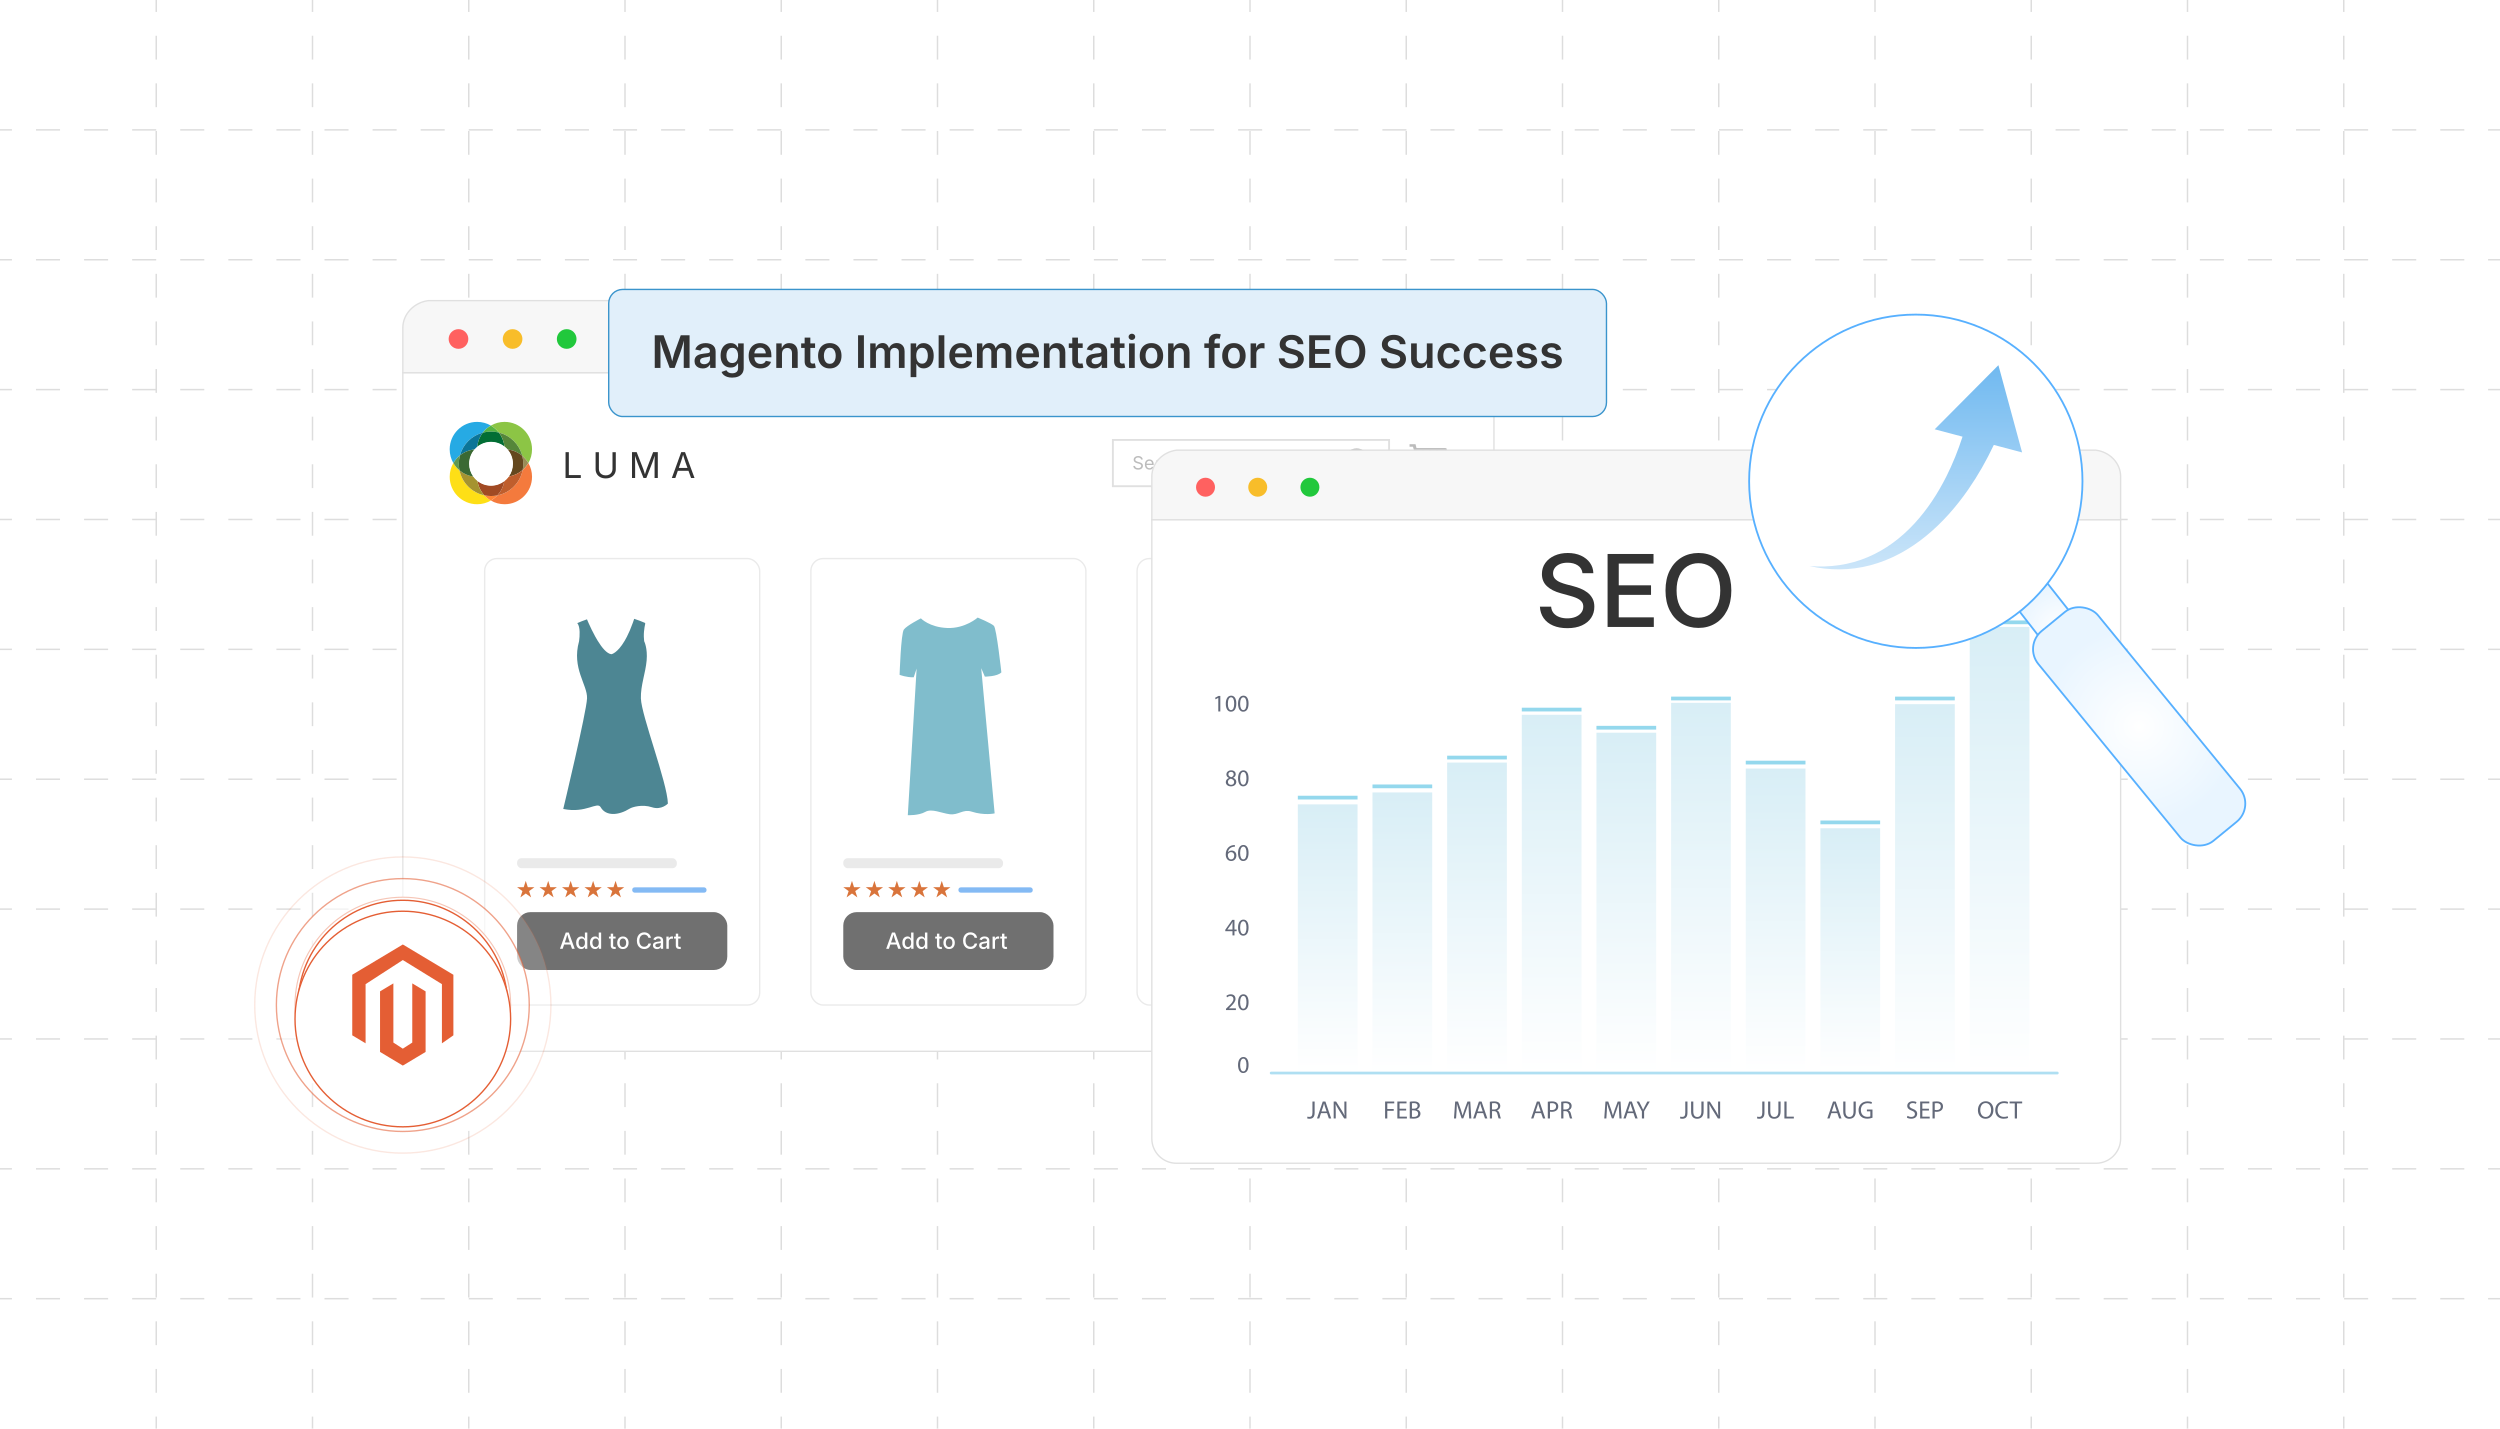 <?xml version="1.0" encoding="UTF-8"?><svg id="Layer_1" xmlns="http://www.w3.org/2000/svg" xmlns:xlink="http://www.w3.org/1999/xlink" viewBox="0 0 350 200"><defs><filter id="drop-shadow-1" filterUnits="userSpaceOnUse"><feOffset dx="0" dy="1.958"/><feGaussianBlur result="blur" stdDeviation="1.566"/><feFlood flood-color="#333" flood-opacity=".09"/><feComposite in2="blur" operator="in"/><feComposite in="SourceGraphic"/></filter><filter id="drop-shadow-2" filterUnits="userSpaceOnUse"><feOffset dx="0" dy="1.958"/><feGaussianBlur result="blur-2" stdDeviation="1.566"/><feFlood flood-color="#333" flood-opacity=".09"/><feComposite in2="blur-2" operator="in"/><feComposite in="SourceGraphic"/></filter><filter id="drop-shadow-3" filterUnits="userSpaceOnUse"><feOffset dx="0" dy="1.958"/><feGaussianBlur result="blur-3" stdDeviation="1.566"/><feFlood flood-color="#333" flood-opacity=".09"/><feComposite in2="blur-3" operator="in"/><feComposite in="SourceGraphic"/></filter><linearGradient id="linear-gradient" x1="185.877" y1="110.655" x2="185.877" y2="148.281" gradientUnits="userSpaceOnUse"><stop offset="0" stop-color="#d8eef6"/><stop offset="1" stop-color="#fff"/></linearGradient><linearGradient id="linear-gradient-2" x1="196.329" y1="108.983" x2="196.329" xlink:href="#linear-gradient"/><linearGradient id="linear-gradient-3" x1="206.78" y1="104.802" x2="206.78" xlink:href="#linear-gradient"/><linearGradient id="linear-gradient-4" x1="217.232" y1="98.113" x2="217.232" y2="148.281" xlink:href="#linear-gradient"/><linearGradient id="linear-gradient-5" x1="227.683" y1="100.621" x2="227.683" y2="148.281" xlink:href="#linear-gradient"/><linearGradient id="linear-gradient-6" x1="238.135" y1="96.441" x2="238.135" y2="148.281" xlink:href="#linear-gradient"/><linearGradient id="linear-gradient-7" x1="248.587" y1="105.638" x2="248.587" xlink:href="#linear-gradient"/><linearGradient id="linear-gradient-8" x1="259.038" y1="113.999" x2="259.038" xlink:href="#linear-gradient"/><linearGradient id="linear-gradient-9" x1="269.49" y1="96.625" x2="269.49" y2="148.281" xlink:href="#linear-gradient"/><linearGradient id="linear-gradient-10" x1="279.942" y1="85.814" x2="279.942" y2="148.281" xlink:href="#linear-gradient"/><filter id="drop-shadow-4" filterUnits="userSpaceOnUse"><feOffset dx="0" dy="1.958"/><feGaussianBlur result="blur-4" stdDeviation="1.566"/><feFlood flood-color="#333" flood-opacity=".09"/><feComposite in2="blur-4" operator="in"/><feComposite in="SourceGraphic"/></filter><radialGradient id="radial-gradient" cx="288.421" cy="86.204" fx="288.421" fy="86.204" r="6.086" gradientUnits="userSpaceOnUse"><stop offset="0" stop-color="#fff"/><stop offset="1" stop-color="#e9f5ff"/></radialGradient><radialGradient id="radial-gradient-2" cx="2283.127" cy="-1368.461" fx="2283.127" fy="-1368.461" r="13.952" gradientTransform="translate(-1983.643 -1268.723) scale(1 -1)" xlink:href="#radial-gradient"/><linearGradient id="linear-gradient-11" x1="268.212" y1="51.126" x2="268.212" y2="79.713" gradientUnits="userSpaceOnUse"><stop offset="0" stop-color="#70b9f0"/><stop offset="1" stop-color="#cbe5f9"/></linearGradient></defs><line y1="181.818" x2="1.672" y2="181.818" fill="none" stroke="#ddd" stroke-miterlimit="10" stroke-width=".209"/><line x1="5.038" y1="181.818" x2="346.645" y2="181.818" fill="none" stroke="#ddd" stroke-dasharray="0 0 3.366 3.366" stroke-miterlimit="10" stroke-width=".209"/><line x1="348.328" y1="181.818" x2="350" y2="181.818" fill="none" stroke="#ddd" stroke-miterlimit="10" stroke-width=".209"/><line y1="163.636" x2="1.672" y2="163.636" fill="none" stroke="#ddd" stroke-miterlimit="10" stroke-width=".209"/><line x1="5.038" y1="163.636" x2="346.645" y2="163.636" fill="none" stroke="#ddd" stroke-dasharray="0 0 3.366 3.366" stroke-miterlimit="10" stroke-width=".209"/><line x1="348.328" y1="163.636" x2="350" y2="163.636" fill="none" stroke="#ddd" stroke-miterlimit="10" stroke-width=".209"/><line y1="145.455" x2="1.672" y2="145.455" fill="none" stroke="#ddd" stroke-miterlimit="10" stroke-width=".209"/><line x1="5.038" y1="145.455" x2="346.645" y2="145.455" fill="none" stroke="#ddd" stroke-dasharray="0 0 3.366 3.366" stroke-miterlimit="10" stroke-width=".209"/><line x1="348.328" y1="145.455" x2="350" y2="145.455" fill="none" stroke="#ddd" stroke-miterlimit="10" stroke-width=".209"/><line y1="127.273" x2="1.672" y2="127.273" fill="none" stroke="#ddd" stroke-miterlimit="10" stroke-width=".209"/><line x1="5.038" y1="127.273" x2="346.645" y2="127.273" fill="none" stroke="#ddd" stroke-dasharray="0 0 3.366 3.366" stroke-miterlimit="10" stroke-width=".209"/><line x1="348.328" y1="127.273" x2="350" y2="127.273" fill="none" stroke="#ddd" stroke-miterlimit="10" stroke-width=".209"/><line y1="109.091" x2="1.672" y2="109.091" fill="none" stroke="#ddd" stroke-miterlimit="10" stroke-width=".209"/><line x1="5.038" y1="109.091" x2="346.645" y2="109.091" fill="none" stroke="#ddd" stroke-dasharray="0 0 3.366 3.366" stroke-miterlimit="10" stroke-width=".209"/><line x1="348.328" y1="109.091" x2="350" y2="109.091" fill="none" stroke="#ddd" stroke-miterlimit="10" stroke-width=".209"/><line y1="90.909" x2="1.672" y2="90.909" fill="none" stroke="#ddd" stroke-miterlimit="10" stroke-width=".209"/><line x1="5.038" y1="90.909" x2="346.645" y2="90.909" fill="none" stroke="#ddd" stroke-dasharray="0 0 3.366 3.366" stroke-miterlimit="10" stroke-width=".209"/><line x1="348.328" y1="90.909" x2="350" y2="90.909" fill="none" stroke="#ddd" stroke-miterlimit="10" stroke-width=".209"/><line y1="72.727" x2="1.672" y2="72.727" fill="none" stroke="#ddd" stroke-miterlimit="10" stroke-width=".209"/><line x1="5.038" y1="72.727" x2="346.645" y2="72.727" fill="none" stroke="#ddd" stroke-dasharray="0 0 3.366 3.366" stroke-miterlimit="10" stroke-width=".209"/><line x1="348.328" y1="72.727" x2="350" y2="72.727" fill="none" stroke="#ddd" stroke-miterlimit="10" stroke-width=".209"/><line y1="54.545" x2="1.672" y2="54.545" fill="none" stroke="#ddd" stroke-miterlimit="10" stroke-width=".209"/><line x1="5.038" y1="54.545" x2="346.645" y2="54.545" fill="none" stroke="#ddd" stroke-dasharray="0 0 3.366 3.366" stroke-miterlimit="10" stroke-width=".209"/><line x1="348.328" y1="54.545" x2="350" y2="54.545" fill="none" stroke="#ddd" stroke-miterlimit="10" stroke-width=".209"/><line y1="36.364" x2="1.672" y2="36.364" fill="none" stroke="#ddd" stroke-miterlimit="10" stroke-width=".209"/><line x1="5.038" y1="36.364" x2="346.645" y2="36.364" fill="none" stroke="#ddd" stroke-dasharray="0 0 3.366 3.366" stroke-miterlimit="10" stroke-width=".209"/><line x1="348.328" y1="36.364" x2="350" y2="36.364" fill="none" stroke="#ddd" stroke-miterlimit="10" stroke-width=".209"/><line y1="18.182" x2="1.672" y2="18.182" fill="none" stroke="#ddd" stroke-miterlimit="10" stroke-width=".209"/><line x1="5.038" y1="18.182" x2="346.645" y2="18.182" fill="none" stroke="#ddd" stroke-dasharray="0 0 3.366 3.366" stroke-miterlimit="10" stroke-width=".209"/><line x1="348.328" y1="18.182" x2="350" y2="18.182" fill="none" stroke="#ddd" stroke-miterlimit="10" stroke-width=".209"/><line x1="328.125" x2="328.125" y2="1.672" fill="none" stroke="#ddd" stroke-miterlimit="10" stroke-width=".209"/><line x1="328.125" y1="5.005" x2="328.125" y2="196.661" fill="none" stroke="#ddd" stroke-dasharray="0 0 3.333 3.333" stroke-miterlimit="10" stroke-width=".209"/><line x1="328.125" y1="198.328" x2="328.125" y2="200" fill="none" stroke="#ddd" stroke-miterlimit="10" stroke-width=".209"/><line x1="306.25" x2="306.25" y2="1.672" fill="none" stroke="#ddd" stroke-miterlimit="10" stroke-width=".209"/><line x1="306.25" y1="5.005" x2="306.25" y2="196.661" fill="none" stroke="#ddd" stroke-dasharray="0 0 3.333 3.333" stroke-miterlimit="10" stroke-width=".209"/><line x1="306.25" y1="198.328" x2="306.25" y2="200" fill="none" stroke="#ddd" stroke-miterlimit="10" stroke-width=".209"/><line x1="284.375" x2="284.375" y2="1.672" fill="none" stroke="#ddd" stroke-miterlimit="10" stroke-width=".209"/><line x1="284.375" y1="5.005" x2="284.375" y2="196.661" fill="none" stroke="#ddd" stroke-dasharray="0 0 3.333 3.333" stroke-miterlimit="10" stroke-width=".209"/><line x1="284.375" y1="198.328" x2="284.375" y2="200" fill="none" stroke="#ddd" stroke-miterlimit="10" stroke-width=".209"/><line x1="262.5" x2="262.5" y2="1.672" fill="none" stroke="#ddd" stroke-miterlimit="10" stroke-width=".209"/><line x1="262.5" y1="5.005" x2="262.5" y2="196.661" fill="none" stroke="#ddd" stroke-dasharray="0 0 3.333 3.333" stroke-miterlimit="10" stroke-width=".209"/><line x1="262.5" y1="198.328" x2="262.5" y2="200" fill="none" stroke="#ddd" stroke-miterlimit="10" stroke-width=".209"/><line x1="240.625" x2="240.625" y2="1.672" fill="none" stroke="#ddd" stroke-miterlimit="10" stroke-width=".209"/><line x1="240.625" y1="5.005" x2="240.625" y2="196.661" fill="none" stroke="#ddd" stroke-dasharray="0 0 3.333 3.333" stroke-miterlimit="10" stroke-width=".209"/><line x1="240.625" y1="198.328" x2="240.625" y2="200" fill="none" stroke="#ddd" stroke-miterlimit="10" stroke-width=".209"/><line x1="218.75" x2="218.75" y2="1.672" fill="none" stroke="#ddd" stroke-miterlimit="10" stroke-width=".209"/><line x1="218.75" y1="5.005" x2="218.75" y2="196.661" fill="none" stroke="#ddd" stroke-dasharray="0 0 3.333 3.333" stroke-miterlimit="10" stroke-width=".209"/><line x1="218.75" y1="198.328" x2="218.75" y2="200" fill="none" stroke="#ddd" stroke-miterlimit="10" stroke-width=".209"/><line x1="196.875" x2="196.875" y2="1.672" fill="none" stroke="#ddd" stroke-miterlimit="10" stroke-width=".209"/><line x1="196.875" y1="5.005" x2="196.875" y2="196.661" fill="none" stroke="#ddd" stroke-dasharray="0 0 3.333 3.333" stroke-miterlimit="10" stroke-width=".209"/><line x1="196.875" y1="198.328" x2="196.875" y2="200" fill="none" stroke="#ddd" stroke-miterlimit="10" stroke-width=".209"/><line x1="175" x2="175" y2="1.672" fill="none" stroke="#ddd" stroke-miterlimit="10" stroke-width=".209"/><line x1="175" y1="5.005" x2="175" y2="196.661" fill="none" stroke="#ddd" stroke-dasharray="0 0 3.333 3.333" stroke-miterlimit="10" stroke-width=".209"/><line x1="175" y1="198.328" x2="175" y2="200" fill="none" stroke="#ddd" stroke-miterlimit="10" stroke-width=".209"/><line x1="153.125" x2="153.125" y2="1.672" fill="none" stroke="#ddd" stroke-miterlimit="10" stroke-width=".209"/><line x1="153.125" y1="5.005" x2="153.125" y2="196.661" fill="none" stroke="#ddd" stroke-dasharray="0 0 3.333 3.333" stroke-miterlimit="10" stroke-width=".209"/><line x1="153.125" y1="198.328" x2="153.125" y2="200" fill="none" stroke="#ddd" stroke-miterlimit="10" stroke-width=".209"/><line x1="131.25" x2="131.25" y2="1.672" fill="none" stroke="#ddd" stroke-miterlimit="10" stroke-width=".209"/><line x1="131.25" y1="5.005" x2="131.25" y2="196.661" fill="none" stroke="#ddd" stroke-dasharray="0 0 3.333 3.333" stroke-miterlimit="10" stroke-width=".209"/><line x1="131.25" y1="198.328" x2="131.25" y2="200" fill="none" stroke="#ddd" stroke-miterlimit="10" stroke-width=".209"/><line x1="109.375" x2="109.375" y2="1.672" fill="none" stroke="#ddd" stroke-miterlimit="10" stroke-width=".209"/><line x1="109.375" y1="5.005" x2="109.375" y2="196.661" fill="none" stroke="#ddd" stroke-dasharray="0 0 3.333 3.333" stroke-miterlimit="10" stroke-width=".209"/><line x1="109.375" y1="198.328" x2="109.375" y2="200" fill="none" stroke="#ddd" stroke-miterlimit="10" stroke-width=".209"/><line x1="87.5" x2="87.5" y2="1.672" fill="none" stroke="#ddd" stroke-miterlimit="10" stroke-width=".209"/><line x1="87.5" y1="5.005" x2="87.5" y2="196.661" fill="none" stroke="#ddd" stroke-dasharray="0 0 3.333 3.333" stroke-miterlimit="10" stroke-width=".209"/><line x1="87.5" y1="198.328" x2="87.5" y2="200" fill="none" stroke="#ddd" stroke-miterlimit="10" stroke-width=".209"/><line x1="65.625" x2="65.625" y2="1.672" fill="none" stroke="#ddd" stroke-miterlimit="10" stroke-width=".209"/><line x1="65.625" y1="5.005" x2="65.625" y2="196.661" fill="none" stroke="#ddd" stroke-dasharray="0 0 3.333 3.333" stroke-miterlimit="10" stroke-width=".209"/><line x1="65.625" y1="198.328" x2="65.625" y2="200" fill="none" stroke="#ddd" stroke-miterlimit="10" stroke-width=".209"/><line x1="43.75" x2="43.75" y2="1.672" fill="none" stroke="#ddd" stroke-miterlimit="10" stroke-width=".209"/><line x1="43.75" y1="5.005" x2="43.75" y2="196.661" fill="none" stroke="#ddd" stroke-dasharray="0 0 3.333 3.333" stroke-miterlimit="10" stroke-width=".209"/><line x1="43.75" y1="198.328" x2="43.75" y2="200" fill="none" stroke="#ddd" stroke-miterlimit="10" stroke-width=".209"/><line x1="21.875" x2="21.875" y2="1.672" fill="none" stroke="#ddd" stroke-miterlimit="10" stroke-width=".209"/><line x1="21.875" y1="5.005" x2="21.875" y2="196.661" fill="none" stroke="#ddd" stroke-dasharray="0 0 3.333 3.333" stroke-miterlimit="10" stroke-width=".209"/><line x1="21.875" y1="198.328" x2="21.875" y2="200" fill="none" stroke="#ddd" stroke-miterlimit="10" stroke-width=".209"/><path d="M209.153,45.915c0-1.979-1.605-3.584-3.584-3.83H59.979c-1.979.246-3.584,1.851-3.584,3.83v6.279h152.758v-6.279Z" fill="#f7f7f7" stroke="#e0e0e0" stroke-miterlimit="10" stroke-width=".196"/><path d="M56.395,52.194v91.401c0,1.979,1.605,3.584,3.584,3.584h145.59c1.979,0,3.584-1.605,3.584-3.584V52.194H56.395Z" fill="#fff" stroke="#e0e0e0" stroke-miterlimit="10" stroke-width=".196"/><circle cx="64.187" cy="47.459" r="1.377" fill="#ff6160" stroke-width="0"/><circle cx="71.762" cy="47.459" r="1.377" fill="#f8bd2a" stroke-width="0"/><circle cx="79.337" cy="47.459" r="1.377" fill="#21c83c" stroke-width="0"/><rect x="155.805" y="61.591" width="38.665" height="6.477" fill="#fff" stroke="#e0e0e0" stroke-miterlimit="10" stroke-width=".265"/><path d="M159.333,65.751c-.133,0-.25-.021-.348-.064-.098-.043-.175-.104-.231-.181s-.087-.168-.094-.272h.243c.006.07.03.127.071.172.041.045.093.079.156.101s.131.033.203.033c.084,0,.159-.014.226-.041s.12-.066.159-.116.058-.107.058-.173c0-.06-.017-.108-.05-.146-.034-.038-.078-.068-.134-.092s-.116-.045-.183-.063l-.224-.063c-.149-.042-.266-.103-.349-.182-.083-.079-.124-.18-.124-.302,0-.104.028-.196.084-.274.056-.079.133-.139.229-.183.096-.043.204-.064.323-.064.122,0,.23.021.324.064.094.043.168.102.222.176s.083.158.086.252h-.231c-.011-.09-.054-.16-.129-.209s-.168-.074-.279-.074c-.08,0-.149.013-.209.039-.06.026-.107.062-.14.107-.033.045-.05.097-.05.155,0,.064.02.117.061.156.04.039.088.07.143.092s.105.039.15.052l.186.051c.049.014.104.032.165.055.06.023.118.054.172.092s.1.088.135.147c.035.06.053.132.053.218,0,.102-.026.193-.079.274-.053.082-.129.146-.229.193-.101.047-.222.071-.365.071Z" fill="#bcbcbc" stroke-width="0"/><path d="M160.933,65.749c-.134,0-.25-.03-.348-.089-.098-.06-.172-.143-.225-.25-.053-.107-.079-.231-.079-.375,0-.143.026-.268.077-.377.051-.108.124-.193.218-.255s.205-.092.331-.092c.074,0,.146.012.218.037.072.025.137.064.195.119.059.054.105.125.14.214s.052.197.052.326v.093h-1.08v-.189h.959l-.104.069c0-.091-.015-.172-.043-.243-.029-.071-.071-.126-.127-.167-.057-.041-.127-.061-.21-.061-.084,0-.156.021-.215.062s-.105.095-.137.161c-.032.066-.047.137-.047.212v.126c0,.103.018.19.053.262s.086.126.15.163c.064.037.139.055.224.055.055,0,.104-.008.149-.023.044-.016.083-.04.116-.072.032-.032.057-.071.075-.119l.216.06c-.021.07-.058.131-.109.185-.052.053-.115.094-.191.124-.076.03-.162.045-.257.045Z" fill="#bcbcbc" stroke-width="0"/><path d="M162.248,65.751c-.088,0-.167-.017-.239-.05s-.129-.082-.171-.146c-.042-.064-.063-.141-.063-.232,0-.08.016-.145.047-.194.032-.05.074-.089.126-.118.053-.028.111-.05.175-.064s.128-.025.193-.034c.083-.011.15-.019.203-.025s.091-.016.117-.03c.025-.014.038-.038.038-.072v-.007c0-.058-.011-.107-.032-.147s-.054-.071-.097-.093c-.043-.021-.097-.032-.162-.032-.066,0-.123.01-.17.031-.047.021-.086.046-.115.078s-.052.063-.066.095l-.215-.071c.036-.085.083-.151.145-.199.061-.048.127-.082.2-.102.073-.02.145-.03.216-.03.046,0,.1.006.159.017.06.011.117.033.172.066s.101.083.137.147.054.152.054.261v.917h-.22v-.189h-.015c-.016.032-.041.065-.076.1-.035.034-.08.063-.136.086-.056.023-.123.035-.202.035ZM162.286,65.554c.083,0,.153-.016.21-.048.057-.033.101-.075.131-.126.03-.052.044-.106.044-.163v-.193c-.009.011-.029.021-.06.029-.031.009-.066.017-.105.023-.04.007-.078.013-.115.017-.037.004-.066.008-.087.011-.054.006-.104.018-.151.034s-.084.04-.113.071-.042.073-.042.126c0,.048.012.088.037.121.025.032.059.057.102.073s.092.025.148.025Z" fill="#bcbcbc" stroke-width="0"/><path d="M163.29,65.719v-1.391h.216v.214h.015c.025-.07.071-.127.137-.17.066-.042.141-.064.224-.064.017,0,.036 0.0.059.001.022 0.0.041.001.054.002v.225c-.007-.001-.023-.004-.05-.007-.027-.003-.055-.005-.085-.005-.066,0-.125.014-.178.042s-.094.066-.124.114c-.03.049-.045.104-.045.167v.871h-.224Z" fill="#bcbcbc" stroke-width="0"/><path d="M164.772,65.749c-.126,0-.236-.03-.332-.089-.095-.06-.169-.144-.222-.251s-.08-.233-.08-.376c0-.145.026-.272.08-.38.053-.108.127-.192.222-.252.095-.06.206-.09.332-.09.067,0,.131.009.19.026.06.017.114.042.164.075s.092.073.127.121.063.102.083.163l-.215.061c-.01-.036-.025-.069-.046-.099-.021-.03-.045-.056-.075-.078-.029-.022-.063-.039-.101-.051-.039-.012-.08-.018-.126-.018-.093,0-.169.024-.229.073-.06.048-.104.112-.133.191-.029.079-.044.165-.044.257,0,.091.015.176.044.254.029.079.073.142.133.19.06.048.136.072.229.072.046,0,.089-.006.128-.019.039-.013.073-.03.104-.053.03-.022.056-.05.077-.082.021-.031.036-.066.046-.103l.214.061c-.019.062-.045.118-.082.166s-.079.09-.129.125c-.05.034-.105.061-.166.078-.061.018-.125.027-.193.027Z" fill="#bcbcbc" stroke-width="0"/><path d="M165.886,64.886v.833h-.224v-1.854h.224v.8h-.039c.042-.129.103-.22.181-.274.079-.054.17-.081.276-.081.094,0,.176.02.247.058.071.039.126.097.166.174.04.077.059.175.059.293v.883h-.225v-.865c0-.107-.028-.191-.084-.251s-.132-.091-.229-.091c-.066,0-.126.015-.179.043-.053.029-.095.071-.125.127-.031.056-.046.123-.046.203Z" fill="#bcbcbc" stroke-width="0"/><path d="M167.999,64.101c-.042,0-.079-.015-.11-.044-.031-.029-.046-.063-.046-.104,0-.042.015-.076.046-.105s.067-.043.11-.043c.043,0,.08.014.11.043s.046.063.046.105c0,.041-.016.076-.046.104-.031.029-.067.044-.11.044ZM167.886,65.719v-1.391h.224v1.391h-.224Z" fill="#bcbcbc" stroke-width="0"/><path d="M168.727,64.886v.833h-.224v-1.391h.215l.001.337h-.031c.042-.129.103-.22.181-.274.079-.054.17-.081.276-.081.094,0,.176.02.246.058.071.039.125.097.165.174.04.077.059.175.059.293v.883h-.224v-.865c0-.107-.028-.191-.084-.251s-.132-.091-.229-.091c-.066,0-.126.015-.179.043-.053.029-.095.071-.125.127-.031.056-.046.123-.046.203Z" fill="#bcbcbc" stroke-width="0"/><path d="M171.198,65.749c-.095,0-.18-.014-.254-.042s-.135-.069-.184-.124-.081-.122-.097-.202l.213-.051c.02.076.058.132.113.168s.124.054.207.054c.097,0,.174-.021.232-.062s.086-.091.086-.148c0-.048-.017-.088-.05-.12s-.085-.056-.154-.072l-.231-.055c-.126-.03-.22-.076-.281-.139-.061-.062-.092-.143-.092-.241,0-.08.022-.15.067-.211.045-.061.106-.108.184-.143.078-.034.166-.052.265-.052.095,0,.176.015.243.043.067.029.121.068.163.118s.073.108.094.174l-.203.052c-.019-.05-.051-.095-.095-.136s-.111-.061-.201-.061c-.083,0-.152.019-.207.057-.055.039-.083.086-.083.145,0,.051.019.093.056.124.038.031.097.056.178.075l.21.05c.126.03.22.076.28.139s.091.142.091.237c0,.082-.023.154-.069.217-.046.063-.11.113-.193.15s-.178.055-.287.055Z" fill="#bcbcbc" stroke-width="0"/><path d="M172.618,64.328v.191h-.719v-.191h.719ZM172.108,63.997h.224v1.361c0,.062.013.107.038.136.025.029.067.043.126.043.014,0,.032-.001.054-.005s.042-.007.061-.01l.046.189c-.023.008-.05.014-.079.019-.029.004-.059.006-.088.006-.12,0-.214-.032-.281-.095-.067-.063-.101-.152-.101-.266v-1.379Z" fill="#bcbcbc" stroke-width="0"/><path d="M173.445,65.749c-.126,0-.236-.03-.332-.089-.095-.06-.169-.144-.222-.251s-.08-.233-.08-.376c0-.145.026-.272.08-.38.053-.108.127-.192.222-.252.095-.06.206-.09.332-.09.127,0,.238.03.333.09.095.06.17.144.223.252.053.108.08.235.08.38,0,.143-.026.268-.08.376-.053.108-.127.191-.223.251-.095.06-.207.089-.333.089ZM173.445,65.549c.094,0,.171-.024.231-.072.061-.048.105-.111.134-.19.029-.078.044-.163.044-.254,0-.092-.015-.178-.044-.257-.029-.079-.074-.143-.134-.191-.061-.049-.138-.073-.231-.073-.093,0-.169.024-.229.073-.06.048-.104.112-.133.191-.029.079-.044.165-.044.257,0,.091.015.176.044.254.029.079.073.142.133.19.06.048.136.072.229.072Z" fill="#bcbcbc" stroke-width="0"/><path d="M174.407,65.719v-1.391h.216v.214h.015c.025-.07.071-.127.137-.17.066-.042.141-.064.224-.064.017,0,.036 0.0.059.001.022 0.0.041.001.054.002v.225c-.007-.001-.023-.004-.05-.007-.027-.003-.055-.005-.085-.005-.066,0-.125.014-.178.042s-.094.066-.124.114c-.03.049-.045.104-.045.167v.871h-.224Z" fill="#bcbcbc" stroke-width="0"/><path d="M175.909,65.749c-.134,0-.25-.03-.348-.089-.098-.06-.172-.143-.225-.25-.053-.107-.079-.231-.079-.375,0-.143.026-.268.077-.377.051-.108.124-.193.218-.255s.205-.092.331-.092c.074,0,.146.012.218.037.072.025.137.064.195.119.059.054.105.125.14.214.035.089.053.197.053.326v.093h-1.08v-.189h.959l-.104.069c0-.091-.014-.172-.043-.243-.028-.071-.07-.126-.127-.167-.057-.041-.127-.061-.21-.061-.084,0-.156.021-.215.062s-.105.095-.137.161c-.032.066-.047.137-.047.212v.126c0,.103.018.19.053.262s.086.126.15.163c.064.037.139.055.224.055.055,0,.105-.008.15-.023.044-.016.083-.04.115-.072.032-.032.057-.071.074-.119l.217.06c-.021.07-.058.131-.109.185-.052.053-.115.094-.191.124-.076.03-.161.045-.257.045Z" fill="#bcbcbc" stroke-width="0"/><path d="M177.697,65.735c-.047,0-.086-.016-.119-.049-.032-.033-.049-.072-.049-.119s.017-.086.049-.119c.033-.033.072-.049.119-.049.046,0,.086.017.119.049.032.033.049.072.049.119s-.017.086-.049.119c-.033.033-.073.049-.119.049Z" fill="#bcbcbc" stroke-width="0"/><path d="M178.432,65.735c-.047,0-.086-.016-.119-.049-.032-.033-.049-.072-.049-.119s.017-.086.049-.119c.033-.033.072-.049.119-.049.046,0,.086.017.119.049.032.033.049.072.049.119s-.017.086-.049.119c-.033.033-.073.049-.119.049Z" fill="#bcbcbc" stroke-width="0"/><path d="M179.166,65.735c-.047,0-.086-.016-.119-.049-.032-.033-.049-.072-.049-.119s.017-.086.049-.119c.033-.033.072-.049.119-.049.046,0,.086.017.119.049.032.033.049.072.049.119s-.017.086-.049.119c-.033.033-.073.049-.119.049Z" fill="#bcbcbc" stroke-width="0"/><path d="M189.918,62.774h.001v0c.473 0.0.902.192,1.212.502.31.31.501.738.502,1.211h0v.003h-0c-0.0.191-.031.374-.089.545-.01.029-.02.056-.03.083v0c-.05.126-.114.244-.19.354l.998.897.001.001.005.005 0.0 0c.056.054.087.125.091.198.004.072-.019.146-.068.205l-0.0.001-.006.007-.001.001-.005.005-.001.001c-.054.056-.125.087-.198.091-.072.004-.146-.019-.205-.068l-.001-0-.007-.006-.001-.001-1.02-.917c-.03.021-.061.041-.092.061-.042.026-.086.05-.131.073-.23.115-.489.179-.764.179v0h-.001v-0c-.473-0-.902-.192-1.212-.502-.31-.31-.501-.738-.502-1.211h-0v-.002h0c0-.473.192-.902.502-1.212.31-.31.738-.501,1.211-.502v-0h.001ZM189.919,63.159v0h-.002v-0c-.367 0-.699.149-.939.39-.241.24-.39.573-.39.94h0v.002h-0c0.0.367.149.699.39.939.24.241.573.39.94.39v-0h.002v0c.367-0.0.699-.149.939-.39.241-.24.39-.573.39-.94h-0v-.002h0c-0-.367-.149-.699-.39-.939-.24-.241-.573-.39-.94-.39h0Z" fill="#bcbcbc" stroke-width="0"/><path d="M198.307,62.732h4.005c.262,0,.248.106.225.376l-.149,1.899c-.025.303-.004.229-.325.275l-2.946.375.156.452h3.173c.043.161.101.422.144.601h-.527l-.051-.183h-2.535c-.582-.01-.523.148-.663-.355l-.999-3.633h-.48v-.348h.842c.039.146.093.393.13.541h0ZM199.64,66.652c.225,0,.407.182.407.407,0,.225-.182.407-.407.407s-.407-.182-.407-.407c0-.225.182-.407.407-.407h0ZM201.319,66.652c.225,0,.407.182.407.407,0,.225-.182.407-.407.407-.225,0-.407-.182-.407-.407,0-.225.182-.407.407-.407h0ZM198.658,64.04h.648l-.235-.983c-.232,0-.46-0-.684-0l.079.294.003-0.0.189.69h0ZM199.409,63.057l.235.983h.624l-.236-.982-.623-.001h0ZM200.372,63.059l.236.982h.597l-.235-.981-.598-.001h0ZM201.31,63.06l.235.981h.598l.066-.788c.018-.22.057-.192-.156-.192-.243-0-.492-.001-.743-.001h0ZM202.122,64.29h-.517l.17.711.042-.006c.261-.037.243.022.264-.224l.04-.482h0ZM201.447,65.046l-.181-.756h-.597l.2.834.577-.079h0ZM200.541,65.169l-.212-.88h-.625l.231.962.606-.082h0ZM199.607,65.297l-.241-1.007h-.639l.299,1.086.581-.079h0Z" fill="#bcbcbc" fill-rule="evenodd" stroke-width="0"/><path d="M68.722,59.579c-.439.252-.824.591-1.13.991-1.559.41-2.786,1.632-3.202,3.187-.369.296-.681.66-.918,1.072-.329-.566-.516-1.222-.516-1.922,0-2.123,1.72-3.843,3.843-3.843.7,0,1.359.187,1.922.516Z" fill="#26aae4" stroke-width="0"/><path d="M69.838,60.555c-.35-.089-.716-.135-1.093-.135-.398,0-.785.052-1.153.15.306-.4.691-.739,1.13-.991.433.25.812.581,1.116.976Z" fill="#57b342" stroke-width="0"/><path d="M74.485,62.907c0,.7-.187,1.357-.516,1.922-.221-.387-.512-.731-.852-1.018-.408-1.599-1.674-2.858-3.279-3.256-.304-.394-.683-.725-1.116-.976.566-.329,1.222-.516,1.92-.516,2.123,0,3.843,1.72,3.843,3.843Z" fill="#8cc545" stroke-width="0"/><path d="M68.72,70.078c-.564.329-1.22.516-1.92.516-2.123,0-3.843-1.72-3.843-3.843,0-.7.187-1.357.516-1.922.223.389.514.733.856,1.022.36,1.747,1.732,3.125,3.477,3.493.264.289.572.539.914.735Z" fill="#fedf16" stroke-width="0"/><path d="M64.234,64.931c0,.316.033.623.094.92-.343-.289-.633-.633-.856-1.022.237-.412.548-.775.918-1.072-.102.375-.156.768-.156,1.174Z" fill="#5f9853" stroke-width="0"/><path d="M73.969,64.829c-.21.366-.479.693-.797.97.056-.281.085-.572.085-.868,0-.387-.048-.762-.14-1.12.341.287.631.631.852,1.018Z" fill="#998d56" stroke-width="0"/><path d="M74.485,66.751c0,2.123-1.72,3.843-3.843,3.843-.699,0-1.355-.187-1.92-.516.337-.194.641-.439.903-.722,1.792-.354,3.2-1.767,3.548-3.558.318-.277.587-.604.797-.97.329.566.516,1.222.516,1.922Z" fill="#f47a3d" stroke-width="0"/><path d="M69.624,69.357c-.262.283-.566.527-.903.722h-.002c-.343-.196-.65-.446-.914-.735.302.065.618.1.939.1.3,0,.595-.029.879-.087Z" fill="#ff8538" stroke-width="0"/><path d="M67.592,60.57c-.441.572-.722,1.27-.779,2.034v.002c-.115.094-.225.2-.325.314-.793.063-1.516.366-2.097.837.416-1.555,1.643-2.777,3.202-3.187Z" fill="#0b7598" stroke-width="0"/><path d="M70.627,62.566c-.516-.412-1.17-.658-1.882-.658-.735,0-1.409.262-1.932.697.058-.764.339-1.462.779-2.034.368-.098.754-.15,1.153-.15.377,0,.743.046,1.093.135.441.564.724,1.257.789,2.011Z" fill="#026e35" stroke-width="0"/><path d="M73.117,63.811c-.581-.491-1.31-.812-2.111-.887-.115-.131-.242-.25-.379-.358-.065-.754-.348-1.447-.789-2.011,1.605.398,2.871,1.657,3.279,3.256Z" fill="#55863a" stroke-width="0"/><path d="M73.257,64.931c0,.296-.029.587-.085.868-.546.479-1.23.806-1.984.914.366-.5.581-1.116.581-1.782,0-.772-.289-1.474-.764-2.007.801.075,1.53.396,2.111.887.092.358.14.733.14,1.12Z" fill="#64481f" stroke-width="0"/><path d="M73.173,65.799c-.348,1.792-1.757,3.204-3.548,3.558.512-.552.86-1.257.976-2.038.225-.173.423-.377.589-.606.754-.108,1.437-.435,1.984-.914Z" fill="#bf5e2d" stroke-width="0"/><path d="M70.6,67.319c-.115.781-.464,1.486-.976,2.038-.285.058-.579.087-.879.087-.321,0-.637-.035-.939-.1-.514-.562-.862-1.276-.97-2.067.521.425,1.185.679,1.909.679.699,0,1.343-.237,1.855-.637Z" fill="#a14a23" stroke-width="0"/><path d="M67.806,69.343c-1.745-.368-3.117-1.745-3.477-3.493.548.462,1.228.774,1.976.868h.002c.15.208.329.396.529.558.108.791.456,1.505.97,2.067Z" fill="#a59330" stroke-width="0"/><path d="M65.72,64.931c0,.668.217,1.285.585,1.788-.749-.094-1.428-.406-1.976-.868-.062-.296-.094-.604-.094-.92,0-.406.054-.799.156-1.174.581-.471,1.305-.774,2.097-.837-.477.533-.768,1.237-.768,2.011Z" fill="#3a6933" stroke-width="0"/><path d="M71.816,64.931c0,.676-.219,1.301-.59,1.809-.168.233-.369.44-.598.615-.52.406-1.174.647-1.883.647-.735,0-1.409-.258-1.938-.69-.203-.164-.385-.356-.537-.567h-.002c-.373-.51-.594-1.137-.594-1.815,0-.785.295-1.501.78-2.042.102-.115.213-.223.33-.318v-.002c.531-.442,1.215-.707,1.962-.707.723,0,1.387.25,1.911.668.139.109.268.231.385.363.483.541.776,1.254.776,2.038Z" fill="#fff" stroke-width="0"/><path d="M79.177,66.919v-3.616h.461v3.208h1.674v.408h-2.135Z" fill="#333" stroke-width="0"/><path d="M84.799,66.978c-.285,0-.534-.056-.746-.167-.213-.111-.377-.264-.494-.458-.116-.194-.174-.415-.174-.663v-2.385h.461v2.349c0,.173.039.327.115.462.077.135.187.242.329.319.143.078.312.117.51.117s.367-.039.508-.117.25-.184.327-.319c.076-.135.114-.289.114-.462v-2.349h.461v2.385c0,.248-.058.468-.174.663-.117.194-.28.347-.492.458-.211.112-.459.167-.744.167Z" fill="#333" stroke-width="0"/><path d="M88.48,66.919v-3.616h.655l.891,2.281c.021.053.045.12.072.2s.055.167.085.261.059.187.086.28c.028.093.052.179.073.258h-.102c.022-.074.047-.157.075-.249.027-.091.056-.185.086-.279s.059-.183.086-.266c.027-.083.052-.151.073-.206l.878-2.281h.658v3.616h-.454v-2.065c0-.075 0-.16.001-.255 0-.096.002-.196.005-.301.002-.105.005-.212.007-.32s.004-.214.006-.316h.039c-.034.112-.07.226-.108.341-.038.116-.075.227-.111.335-.037.107-.071.206-.103.294-.033.089-.06.163-.083.221l-.808,2.065h-.4l-.82-2.065c-.023-.057-.049-.128-.08-.215s-.064-.183-.101-.289c-.037-.106-.074-.217-.113-.334-.039-.118-.078-.235-.119-.354h.043c.003.091.006.188.009.294.002.105.004.211.006.319.001.108.003.211.005.311.001.1.002.189.002.269v2.065h-.439Z" fill="#333" stroke-width="0"/><path d="M94.057,66.919l1.313-3.616h.534l1.33,3.616h-.485l-.767-2.145c-.047-.133-.102-.298-.164-.497s-.138-.451-.227-.758h.087c-.087.311-.163.567-.227.768-.064.202-.117.364-.159.487l-.745,2.145h-.49ZM94.717,65.91v-.403h1.856v.403h-1.856Z" fill="#333" stroke-width="0"/><rect x="67.854" y="78.198" width="38.502" height="62.506" rx="1.716" ry="1.716" fill="#fff" stroke="#eaeaea" stroke-miterlimit="10" stroke-width=".196"/><rect x="72.389" y="127.698" width="29.431" height="8.102" rx="1.878" ry="1.878" fill="#707070" stroke-width="0"/><rect x="72.389" y="120.146" width="22.37" height="1.404" rx=".624" ry=".624" fill="#eaeaea" stroke-width="0"/><rect x="88.512" y="124.231" width="10.401" height=".74" rx=".329" ry=".329" fill="#4898ef" opacity=".67" stroke-width="0"/><polygon points="73.606 123.322 73.893 124.206 74.822 124.206 74.07 124.752 74.358 125.636 73.606 125.09 72.854 125.636 73.141 124.752 72.389 124.206 73.319 124.206 73.606 123.322" fill="#d9743b" stroke-width="0"/><polygon points="76.749 123.322 77.037 124.206 77.966 124.206 77.214 124.752 77.501 125.636 76.749 125.09 75.998 125.636 76.285 124.752 75.533 124.206 76.462 124.206 76.749 123.322" fill="#d9743b" stroke-width="0"/><polygon points="79.893 123.322 80.18 124.206 81.109 124.206 80.358 124.752 80.645 125.636 79.893 125.09 79.141 125.636 79.428 124.752 78.676 124.206 79.606 124.206 79.893 123.322" fill="#d9743b" stroke-width="0"/><polygon points="83.037 123.322 83.324 124.206 84.253 124.206 83.501 124.752 83.788 125.636 83.037 125.09 82.285 125.636 82.572 124.752 81.82 124.206 82.749 124.206 83.037 123.322" fill="#d9743b" stroke-width="0"/><polygon points="86.18 123.322 86.467 124.206 87.397 124.206 86.645 124.752 86.932 125.636 86.18 125.09 85.428 125.636 85.715 124.752 84.964 124.206 85.893 124.206 86.18 123.322" fill="#d9743b" stroke-width="0"/><path d="M78.394,132.836l.811-2.28h.428l.827,2.28h-.378l-.444-1.269c-.035-.104-.073-.225-.114-.364-.041-.14-.089-.308-.143-.503h.07c-.052.197-.099.367-.14.509-.042.141-.078.261-.109.358l-.43,1.269h-.378ZM78.833,132.234v-.291h1.186v.291h-1.186Z" fill="#fff" stroke-width="0"/><path d="M81.376,132.869c-.139,0-.262-.035-.371-.105-.108-.071-.193-.173-.254-.305-.061-.133-.092-.29-.092-.474,0-.186.031-.345.093-.477.062-.131.147-.231.255-.301.108-.069.231-.104.368-.104.106,0,.191.018.256.053.065.035.116.076.152.123.037.047.065.089.084.124h.018v-.848h.337v2.28h-.328v-.268h-.027c-.02.036-.048.078-.086.125s-.089.088-.154.123c-.065.035-.149.053-.252.053ZM81.45,132.583c.096,0,.177-.025.243-.076.065-.051.116-.121.15-.212.034-.09.051-.194.051-.312,0-.12-.017-.224-.051-.312-.034-.089-.083-.157-.149-.207-.066-.049-.147-.074-.244-.074-.099,0-.181.026-.247.078s-.115.123-.148.212c-.033.09-.05.19-.05.303,0,.113.017.215.05.306s.084.163.15.216c.066.053.147.079.245.079Z" fill="#fff" stroke-width="0"/><path d="M83.314,132.869c-.139,0-.262-.035-.371-.105-.108-.071-.193-.173-.254-.305-.061-.133-.092-.29-.092-.474,0-.186.031-.345.093-.477.062-.131.147-.231.255-.301.108-.069.231-.104.368-.104.106,0,.191.018.256.053.065.035.116.076.152.123.037.047.065.089.084.124h.018v-.848h.337v2.28h-.328v-.268h-.027c-.02.036-.048.078-.086.125s-.089.088-.154.123c-.065.035-.149.053-.252.053ZM83.387,132.583c.096,0,.177-.025.243-.076.065-.051.116-.121.15-.212.034-.09.051-.194.051-.312,0-.12-.017-.224-.051-.312-.034-.089-.083-.157-.149-.207-.066-.049-.147-.074-.244-.074-.099,0-.181.026-.247.078s-.115.123-.148.212c-.033.09-.05.19-.05.303,0,.113.017.215.05.306s.084.163.15.216c.066.053.147.079.245.079Z" fill="#fff" stroke-width="0"/><path d="M86.182,131.125v.274h-.927v-.274h.927ZM85.504,130.718h.336v1.656c0,.068.015.118.043.15.029.032.077.048.143.048.018,0,.041-.002.069-.006.029-.004.053-.008.074-.012l.06.269c-.036.013-.074.021-.115.027-.041.006-.081.009-.121.009-.155,0-.275-.04-.361-.121-.086-.079-.128-.192-.128-.337v-1.684Z" fill="#fff" stroke-width="0"/><path d="M87.205,132.871c-.16,0-.3-.037-.42-.11-.12-.073-.213-.176-.279-.309-.066-.133-.1-.287-.1-.463,0-.177.033-.332.1-.466.066-.133.159-.236.279-.31.12-.073.26-.11.42-.11.161,0,.302.037.421.11.12.073.213.177.279.31.066.134.1.289.1.466,0,.176-.033.33-.1.463s-.159.235-.279.309c-.12.073-.26.11-.421.11ZM87.205,132.587c.104,0,.19-.027.258-.082s.118-.127.151-.218c.033-.09.05-.189.05-.298s-.017-.209-.05-.3c-.033-.092-.083-.165-.151-.22-.068-.054-.154-.081-.258-.081-.103,0-.188.027-.256.081-.067.055-.117.128-.15.219s-.05.191-.05.301c0,.108.017.208.05.298.033.091.083.163.15.218.067.055.153.082.256.082Z" fill="#fff" stroke-width="0"/><path d="M90.188,132.866c-.197,0-.373-.046-.528-.14-.155-.094-.277-.228-.366-.402s-.133-.384-.133-.627.044-.453.133-.628.21-.31.366-.403c.155-.094.331-.141.528-.141.121,0,.233.018.339.052.105.035.2.085.283.151s.152.147.207.242.092.202.111.322h-.35c-.015-.072-.04-.136-.076-.191-.036-.056-.08-.103-.132-.142-.052-.039-.11-.068-.174-.087-.064-.02-.132-.029-.204-.029-.13,0-.248.032-.351.099-.104.065-.185.162-.244.289s-.089.282-.089.466.03.339.09.466c.061.127.142.224.245.288s.219.097.349.097c.071,0,.139-.01.203-.029.063-.021.122-.049.174-.087.052-.039.097-.086.133-.142.037-.057.062-.12.076-.191h.352c-.017.112-.052.215-.105.308-.053.094-.121.175-.204.244-.083.069-.177.123-.284.16s-.223.056-.348.056Z" fill="#fff" stroke-width="0"/><path d="M91.992,132.874c-.108,0-.206-.02-.294-.061-.088-.04-.157-.099-.208-.177-.051-.077-.077-.172-.077-.284,0-.097.019-.177.056-.239.037-.062.087-.111.151-.148.063-.036.135-.063.212-.082.078-.019.158-.032.238-.042.101-.012.183-.021.246-.029.063-.008.11-.021.14-.038.03-.019.045-.047.045-.087v-.009c0-.064-.012-.118-.037-.162s-.061-.078-.109-.102c-.048-.024-.109-.036-.181-.036-.075,0-.139.011-.192.034-.054.022-.097.052-.13.088s-.058.073-.074.111l-.317-.082c.039-.103.095-.185.167-.246.072-.062.156-.108.25-.137s.19-.043.291-.043c.069,0,.143.009.221.024.077.017.15.046.219.089s.124.104.167.181c.043.077.064.179.064.303v1.136h-.326v-.234h-.017c-.022.044-.056.087-.1.129s-.099.076-.166.104c-.067.026-.146.04-.239.04ZM92.066,132.604c.092,0,.17-.018.236-.054s.115-.083.15-.143c.035-.059.052-.122.052-.188v-.22c-.012.013-.036.023-.07.033s-.073.019-.117.026-.086.014-.127.019c-.041.006-.074.01-.101.013-.063.008-.121.021-.173.041-.053.02-.095.047-.125.083-.031.035-.047.083-.047.143,0,.054.014.099.042.136.028.037.066.064.114.083.048.018.104.027.167.027Z" fill="#fff" stroke-width="0"/><path d="M93.292,132.836v-1.711h.326v.275h.019c.032-.094.087-.167.165-.22.079-.054.168-.08.268-.08.021,0,.046.001.073.002.028.002.051.004.069.007v.322c-.012-.005-.036-.009-.07-.013s-.07-.006-.105-.006c-.078,0-.147.016-.209.049-.062.032-.111.078-.146.136s-.052.124-.052.199v1.039h-.336Z" fill="#fff" stroke-width="0"/><path d="M95.29,131.125v.274h-.927v-.274h.927ZM94.612,130.718h.336v1.656c0,.068.015.118.043.15.029.032.077.048.143.048.018,0,.041-.002.069-.006.029-.004.053-.008.074-.012l.06.269c-.036.013-.074.021-.115.027-.041.006-.081.009-.121.009-.155,0-.275-.04-.361-.121-.086-.079-.128-.192-.128-.337v-1.684Z" fill="#fff" stroke-width="0"/><rect x="113.523" y="78.198" width="38.502" height="62.506" rx="1.716" ry="1.716" fill="#fff" stroke="#eaeaea" stroke-miterlimit="10" stroke-width=".196"/><rect x="118.058" y="127.698" width="29.431" height="8.102" rx="1.878" ry="1.878" fill="#707070" stroke-width="0"/><rect x="118.058" y="120.146" width="22.37" height="1.404" rx=".624" ry=".624" fill="#eaeaea" stroke-width="0"/><rect x="134.181" y="124.231" width="10.401" height=".74" rx=".329" ry=".329" fill="#4898ef" opacity=".67" stroke-width="0"/><polygon points="119.275 123.322 119.562 124.206 120.491 124.206 119.739 124.752 120.027 125.636 119.275 125.09 118.523 125.636 118.81 124.752 118.058 124.206 118.987 124.206 119.275 123.322" fill="#d9743b" stroke-width="0"/><polygon points="122.418 123.322 122.705 124.206 123.635 124.206 122.883 124.752 123.17 125.636 122.418 125.09 121.666 125.636 121.954 124.752 121.202 124.206 122.131 124.206 122.418 123.322" fill="#d9743b" stroke-width="0"/><polygon points="125.562 123.322 125.849 124.206 126.778 124.206 126.027 124.752 126.314 125.636 125.562 125.09 124.81 125.636 125.097 124.752 124.345 124.206 125.275 124.206 125.562 123.322" fill="#d9743b" stroke-width="0"/><polygon points="128.705 123.322 128.993 124.206 129.922 124.206 129.17 124.752 129.457 125.636 128.705 125.09 127.954 125.636 128.241 124.752 127.489 124.206 128.418 124.206 128.705 123.322" fill="#d9743b" stroke-width="0"/><polygon points="131.849 123.322 132.136 124.206 133.066 124.206 132.314 124.752 132.601 125.636 131.849 125.09 131.097 125.636 131.384 124.752 130.633 124.206 131.562 124.206 131.849 123.322" fill="#d9743b" stroke-width="0"/><path d="M124.063,132.836l.811-2.28h.428l.827,2.28h-.378l-.444-1.269c-.035-.104-.073-.225-.114-.364-.041-.14-.089-.308-.143-.503h.07c-.052.197-.099.367-.14.509-.042.141-.078.261-.109.358l-.43,1.269h-.378ZM124.502,132.234v-.291h1.186v.291h-1.186Z" fill="#fff" stroke-width="0"/><path d="M127.045,132.869c-.139,0-.262-.035-.371-.105-.108-.071-.193-.173-.254-.305-.061-.133-.092-.29-.092-.474,0-.186.031-.345.093-.477.062-.131.147-.231.255-.301.108-.069.231-.104.368-.104.106,0,.191.018.256.053.065.035.116.076.152.123.037.047.065.089.084.124h.018v-.848h.337v2.28h-.328v-.268h-.027c-.02.036-.048.078-.086.125s-.089.088-.154.123c-.065.035-.149.053-.252.053ZM127.119,132.583c.096,0,.177-.025.243-.076.065-.051.116-.121.15-.212.034-.09.051-.194.051-.312,0-.12-.017-.224-.051-.312-.034-.089-.083-.157-.149-.207-.066-.049-.147-.074-.244-.074-.099,0-.181.026-.247.078s-.115.123-.148.212c-.033.09-.05.19-.05.303,0,.113.017.215.05.306s.084.163.15.216c.066.053.147.079.245.079Z" fill="#fff" stroke-width="0"/><path d="M128.983,132.869c-.139,0-.262-.035-.371-.105-.108-.071-.193-.173-.254-.305-.061-.133-.092-.29-.092-.474,0-.186.031-.345.093-.477.062-.131.147-.231.255-.301.108-.069.231-.104.368-.104.106,0,.191.018.256.053.065.035.116.076.152.123.037.047.065.089.084.124h.018v-.848h.337v2.28h-.328v-.268h-.027c-.02.036-.048.078-.086.125s-.089.088-.154.123c-.065.035-.149.053-.252.053ZM129.056,132.583c.096,0,.177-.025.243-.076.065-.051.116-.121.15-.212.034-.09.051-.194.051-.312,0-.12-.017-.224-.051-.312-.034-.089-.083-.157-.149-.207-.066-.049-.147-.074-.244-.074-.099,0-.181.026-.247.078s-.115.123-.148.212c-.033.09-.05.19-.05.303,0,.113.017.215.05.306s.084.163.15.216c.066.053.147.079.245.079Z" fill="#fff" stroke-width="0"/><path d="M131.851,131.125v.274h-.927v-.274h.927ZM131.173,130.718h.336v1.656c0,.068.015.118.043.15.029.032.077.048.143.048.018,0,.041-.002.069-.006.029-.004.053-.008.074-.012l.06.269c-.036.013-.074.021-.115.027-.041.006-.081.009-.121.009-.155,0-.275-.04-.361-.121-.086-.079-.128-.192-.128-.337v-1.684Z" fill="#fff" stroke-width="0"/><path d="M132.874,132.871c-.16,0-.3-.037-.42-.11-.12-.073-.213-.176-.279-.309-.066-.133-.1-.287-.1-.463,0-.177.033-.332.1-.466.066-.133.159-.236.279-.31.12-.073.26-.11.42-.11.161,0,.302.037.421.11.12.073.213.177.279.31.066.134.1.289.1.466,0,.176-.033.33-.1.463s-.159.235-.279.309c-.12.073-.26.11-.421.11ZM132.874,132.587c.104,0,.19-.027.258-.082s.118-.127.151-.218c.033-.09.05-.189.05-.298s-.017-.209-.05-.3c-.033-.092-.083-.165-.151-.22-.068-.054-.154-.081-.258-.081-.103,0-.188.027-.256.081-.067.055-.117.128-.15.219s-.05.191-.05.301c0,.108.017.208.05.298.033.091.083.163.15.218.067.055.153.082.256.082Z" fill="#fff" stroke-width="0"/><path d="M135.856,132.866c-.197,0-.373-.046-.528-.14-.155-.094-.277-.228-.366-.402s-.133-.384-.133-.627.044-.453.133-.628.21-.31.366-.403c.155-.094.331-.141.528-.141.121,0,.233.018.339.052.105.035.2.085.283.151s.152.147.207.242.092.202.111.322h-.35c-.015-.072-.04-.136-.076-.191-.036-.056-.08-.103-.132-.142-.052-.039-.11-.068-.174-.087-.064-.02-.132-.029-.204-.029-.13,0-.248.032-.351.099-.104.065-.185.162-.244.289s-.089.282-.089.466.03.339.09.466c.061.127.142.224.245.288s.219.097.349.097c.071,0,.139-.01.203-.029.063-.021.122-.049.174-.087.052-.039.097-.086.133-.142.037-.057.062-.12.076-.191h.352c-.017.112-.052.215-.105.308-.053.094-.121.175-.204.244-.083.069-.177.123-.284.16s-.223.056-.348.056Z" fill="#fff" stroke-width="0"/><path d="M137.661,132.874c-.108,0-.206-.02-.294-.061-.088-.04-.157-.099-.208-.177-.051-.077-.077-.172-.077-.284,0-.097.019-.177.056-.239.037-.062.087-.111.151-.148.063-.036.135-.063.212-.082.078-.019.158-.032.238-.042.101-.012.183-.021.246-.029.063-.008.11-.021.14-.038.03-.019.045-.047.045-.087v-.009c0-.064-.012-.118-.037-.162s-.061-.078-.109-.102c-.048-.024-.109-.036-.181-.036-.075,0-.139.011-.192.034-.054.022-.097.052-.13.088s-.058.073-.074.111l-.317-.082c.039-.103.095-.185.167-.246.072-.062.156-.108.25-.137s.19-.043.291-.043c.069,0,.143.009.221.024.077.017.15.046.219.089s.124.104.167.181c.043.077.064.179.064.303v1.136h-.326v-.234h-.017c-.022.044-.056.087-.1.129s-.099.076-.166.104c-.067.026-.146.04-.239.04ZM137.735,132.604c.092,0,.17-.018.236-.054s.115-.083.15-.143c.035-.059.052-.122.052-.188v-.22c-.012.013-.036.023-.07.033s-.073.019-.117.026-.086.014-.127.019c-.041.006-.074.01-.101.013-.063.008-.121.021-.173.041-.053.02-.095.047-.125.083-.031.035-.047.083-.047.143,0,.054.014.099.042.136.028.037.066.064.114.083.048.018.104.027.167.027Z" fill="#fff" stroke-width="0"/><path d="M138.961,132.836v-1.711h.326v.275h.019c.032-.094.087-.167.165-.22.079-.054.168-.08.268-.08.021,0,.046.001.073.002.028.002.051.004.069.007v.322c-.012-.005-.036-.009-.07-.013s-.07-.006-.105-.006c-.078,0-.147.016-.209.049-.062.032-.111.078-.146.136s-.052.124-.052.199v1.039h-.336Z" fill="#fff" stroke-width="0"/><path d="M140.958,131.125v.274h-.927v-.274h.927ZM140.281,130.718h.336v1.656c0,.068.015.118.043.15.029.032.077.048.143.048.018,0,.041-.002.069-.006.029-.004.053-.008.074-.012l.06.269c-.036.013-.074.021-.115.027-.041.006-.081.009-.121.009-.155,0-.275-.04-.361-.121-.086-.079-.128-.192-.128-.337v-1.684Z" fill="#fff" stroke-width="0"/><rect x="159.192" y="78.198" width="38.502" height="62.506" rx="1.716" ry="1.716" fill="#fff" stroke="#eaeaea" stroke-miterlimit="10" stroke-width=".196"/><rect x="163.727" y="127.698" width="29.431" height="8.102" rx="1.878" ry="1.878" fill="#707070" stroke-width="0"/><rect x="163.727" y="120.146" width="22.37" height="1.404" rx=".624" ry=".624" fill="#eaeaea" stroke-width="0"/><rect x="179.85" y="124.231" width="10.401" height=".74" rx=".329" ry=".329" fill="#4898ef" opacity=".67" stroke-width="0"/><polygon points="164.944 123.322 165.231 124.206 166.16 124.206 165.408 124.752 165.695 125.636 164.944 125.09 164.192 125.636 164.479 124.752 163.727 124.206 164.656 124.206 164.944 123.322" fill="#d9743b" stroke-width="0"/><polygon points="168.087 123.322 168.374 124.206 169.304 124.206 168.552 124.752 168.839 125.636 168.087 125.09 167.335 125.636 167.623 124.752 166.871 124.206 167.8 124.206 168.087 123.322" fill="#d9743b" stroke-width="0"/><polygon points="171.231 123.322 171.518 124.206 172.447 124.206 171.695 124.752 171.983 125.636 171.231 125.09 170.479 125.636 170.766 124.752 170.014 124.206 170.944 124.206 171.231 123.322" fill="#d9743b" stroke-width="0"/><polygon points="174.374 123.322 174.662 124.206 175.591 124.206 174.839 124.752 175.126 125.636 174.374 125.09 173.623 125.636 173.91 124.752 173.158 124.206 174.087 124.206 174.374 123.322" fill="#d9743b" stroke-width="0"/><polygon points="177.518 123.322 177.805 124.206 178.734 124.206 177.983 124.752 178.27 125.636 177.518 125.09 176.766 125.636 177.053 124.752 176.301 124.206 177.231 124.206 177.518 123.322" fill="#d9743b" stroke-width="0"/><path d="M169.73,132.836l.811-2.28h.428l.827,2.28h-.378l-.444-1.269c-.035-.104-.073-.225-.114-.364-.041-.14-.089-.308-.143-.503h.07c-.052.197-.099.367-.14.509-.042.141-.078.261-.109.358l-.43,1.269h-.378ZM170.169,132.234v-.291h1.186v.291h-1.186Z" fill="#fff" stroke-width="0"/><path d="M172.713,132.869c-.139,0-.262-.035-.371-.105-.108-.071-.193-.173-.254-.305-.061-.133-.092-.29-.092-.474,0-.186.031-.345.093-.477.062-.131.147-.231.255-.301.108-.069.231-.104.368-.104.106,0,.191.018.256.053.065.035.116.076.152.123.037.047.065.089.084.124h.018v-.848h.337v2.28h-.328v-.268h-.027c-.02.036-.048.078-.086.125s-.089.088-.154.123c-.065.035-.149.053-.252.053ZM172.786,132.583c.096,0,.177-.025.243-.076.065-.051.116-.121.15-.212.034-.09.051-.194.051-.312,0-.12-.017-.224-.051-.312-.034-.089-.083-.157-.149-.207-.066-.049-.147-.074-.244-.074-.099,0-.181.026-.247.078s-.115.123-.148.212c-.033.09-.05.19-.05.303,0,.113.017.215.05.306s.084.163.15.216c.066.053.147.079.245.079Z" fill="#fff" stroke-width="0"/><path d="M174.65,132.869c-.139,0-.262-.035-.371-.105-.108-.071-.193-.173-.254-.305-.061-.133-.092-.29-.092-.474,0-.186.031-.345.093-.477.062-.131.147-.231.255-.301.108-.069.231-.104.368-.104.106,0,.191.018.256.053.065.035.116.076.152.123.037.047.065.089.084.124h.018v-.848h.337v2.28h-.328v-.268h-.027c-.02.036-.048.078-.086.125s-.089.088-.154.123c-.065.035-.149.053-.252.053ZM174.724,132.583c.096,0,.177-.025.243-.076.065-.051.116-.121.15-.212.034-.09.051-.194.051-.312,0-.12-.017-.224-.051-.312-.034-.089-.083-.157-.149-.207-.066-.049-.147-.074-.244-.074-.099,0-.181.026-.247.078s-.115.123-.148.212c-.033.09-.05.19-.05.303,0,.113.017.215.05.306s.084.163.15.216c.066.053.147.079.245.079Z" fill="#fff" stroke-width="0"/><path d="M177.518,131.125v.274h-.928v-.274h.928ZM176.84,130.718h.336v1.656c0,.068.015.118.044.15s.077.048.144.048c.017,0,.04-.002.068-.006s.053-.008.073-.012l.06.269c-.035.013-.073.021-.114.027s-.081.009-.121.009c-.155,0-.275-.04-.361-.121-.085-.079-.128-.192-.128-.337v-1.684Z" fill="#fff" stroke-width="0"/><path d="M178.541,132.871c-.16,0-.3-.037-.42-.11s-.213-.176-.279-.309-.1-.287-.1-.463c0-.177.033-.332.1-.466.066-.133.159-.236.279-.31s.26-.11.42-.11c.161,0,.302.037.422.11s.213.177.279.31c.066.134.1.289.1.466,0,.176-.033.33-.1.463s-.159.235-.279.309-.261.11-.422.11ZM178.541,132.587c.104,0,.19-.027.258-.082.068-.055.119-.127.152-.218.032-.09.049-.189.049-.298s-.017-.209-.049-.3c-.033-.092-.084-.165-.152-.22-.067-.054-.153-.081-.258-.081-.103,0-.188.027-.255.081-.067.055-.118.128-.151.219s-.05.191-.05.301c0,.108.017.208.05.298.033.091.084.163.151.218s.152.082.255.082Z" fill="#fff" stroke-width="0"/><path d="M181.524,132.866c-.197,0-.373-.046-.528-.14s-.277-.228-.366-.402c-.088-.175-.133-.384-.133-.627s.045-.453.133-.628c.089-.175.211-.31.366-.403s.331-.141.528-.141c.12,0,.232.018.339.052.105.035.199.085.282.151.084.066.152.147.207.242s.092.202.111.322h-.351c-.015-.072-.04-.136-.076-.191s-.08-.103-.132-.142c-.053-.039-.11-.068-.175-.087-.064-.02-.132-.029-.203-.029-.131,0-.248.032-.352.099-.104.065-.185.162-.244.289s-.089.282-.089.466.03.339.091.466c.06.127.142.224.244.288.104.064.22.097.35.097.071,0,.139-.01.202-.029.064-.021.122-.049.175-.087.053-.039.097-.086.133-.142.036-.057.062-.12.076-.191h.352c-.018.112-.053.215-.105.308-.053.094-.121.175-.203.244-.083.069-.178.123-.284.16s-.223.056-.348.056Z" fill="#fff" stroke-width="0"/><path d="M183.328,132.874c-.107,0-.206-.02-.293-.061-.088-.04-.157-.099-.209-.177-.051-.077-.076-.172-.076-.284,0-.097.019-.177.056-.239.037-.062.088-.111.151-.148.064-.036.135-.063.213-.082s.157-.032.238-.042c.101-.012.183-.021.246-.029s.11-.021.141-.038c.029-.019.045-.047.045-.087v-.009c0-.064-.013-.118-.037-.162s-.061-.078-.109-.102c-.049-.024-.108-.036-.182-.036-.074,0-.138.011-.191.034-.054.022-.098.052-.13.088-.033.036-.059.073-.074.111l-.317-.082c.039-.103.095-.185.167-.246.072-.062.155-.108.249-.137.095-.028.191-.043.291-.043.069,0,.143.009.221.024.077.017.15.046.219.089s.124.104.167.181.063.179.063.303v1.136h-.325v-.234h-.018c-.022.044-.055.087-.099.129s-.1.076-.166.104c-.067.026-.147.04-.24.04ZM183.403,132.604c.092,0,.171-.018.235-.054.065-.036.116-.083.15-.143.035-.059.052-.122.052-.188v-.22c-.012.013-.035.023-.069.033s-.073.019-.117.026-.086.014-.127.019c-.041.006-.074.01-.101.013-.063.008-.121.021-.174.041s-.095.047-.126.083c-.031.035-.046.083-.046.143,0,.054.014.099.042.136.027.037.065.064.113.083.048.018.104.027.167.027Z" fill="#fff" stroke-width="0"/><path d="M184.629,132.836v-1.711h.326v.275h.018c.032-.094.087-.167.166-.22.078-.054.168-.08.268-.08.021,0,.046.001.073.002.027.002.051.004.069.007v.322c-.013-.005-.036-.009-.07-.013-.035-.004-.07-.006-.106-.006-.077,0-.147.016-.209.049-.062.032-.111.078-.146.136-.035.058-.052.124-.052.199v1.039h-.337Z" fill="#fff" stroke-width="0"/><path d="M186.626,131.125v.274h-.928v-.274h.928ZM185.948,130.718h.336v1.656c0,.068.015.118.044.15s.077.048.144.048c.017,0,.04-.002.068-.006s.053-.008.073-.012l.06.269c-.035.013-.073.021-.114.027s-.081.009-.121.009c-.155,0-.275-.04-.361-.121-.085-.079-.128-.192-.128-.337v-1.684Z" fill="#fff" stroke-width="0"/><path d="M136.879,86.46s-1.742,1.553-4.252,1.459c-2.511-.094-3.703-1.349-3.703-1.349,0,0-1.977,1.004-2.385,1.569-.408.565-.596,6.339-.596,6.339,0,0,.973.377,1.977.345l.408-1.224-1.236,20.53s1.529.063,2.45-.465c.887-.509,2.223.169,3.416.329,1.193.16,1.877-.748,3.049-.371,1.827.587,3.243.251,3.243.251l-1.881-20.333.51,1.189s1.748-0,2.313-.597c0,0-.67-6.141-1.046-6.517-.377-.377-2.265-1.156-2.265-1.156Z" fill="#80bdcc" stroke-width="0"/><path d="M185.595,113.488s-.871.941-2.196.5c-1.325-.442-2.707-.005-2.993.172-1.569.977-3.284,1.078-4-.172-.477-.834-1.987.883-5.117.236,0,0,2.587-15.794,2.66-17.667.074-1.872-1.531-4.085-.5-7.802,0,0,.004-.026.011-.073.014-.103.039-.308.055-.559.027-.404.031-.928-.072-1.347-.049-.203-.124-.381-.233-.509.415-.184.859-.36,1.324-.516.057.136.132.312.222.515.225.509.546,1.189.917,1.856.104.188.213.376.326.559.585.955,1.255,1.767,1.868,1.839,0,0,.805-.108,1.823-1.839.1-.17.202-.356.305-.559.264-.518.538-1.147.813-1.913.06-.169.121-.345.182-.528.513.162,1.003.35,1.46.551.021.03.039.061.055.093,0,0-.05.193-.1.498-.055.334-.109.801-.099,1.299.004.184.017.372.041.559.003.024.007.049.01.073,0,0,.481.931.333,2.625-.147,1.693-.835,3.421-.786,5.176.066,2.358,3.618,14.062,3.692,16.932ZM173.752,88.948c-.119-.075-.207-.131-.256-.163.049.033.137.09.256.163Z" fill="#a8d29f" stroke-width="0"/><path d="M93.505,112.5s-.892.964-2.249.512c-1.357-.452-2.772-.006-3.065.177-1.607,1.001-3.363,1.104-4.096-.176-.489-.854-2.035.905-5.241.241,0,0,3.256-13.564,3.332-15.482.075-1.917-2.175-4.182-1.12-7.989,0,0,.005-.026.011-.075.014-.106.04-.315.057-.572.028-.414.032-.951-.074-1.38-.05-.208-.127-.391-.239-.521.425-.189.88-.369,1.355-.529.059.14.136.32.228.528.231.521.559,1.217.939,1.901.107.193.219.385.334.572.599.978,1.285,1.809,1.913,1.884,0,0,.825-.111,1.866-1.884.103-.174.207-.364.313-.572.271-.531.551-1.175.832-1.959.062-.173.124-.354.186-.541.525.166,1.027.359,1.496.564.021.031.04.063.056.095,0,0-.051.197-.102.51-.056.342-.112.82-.101,1.331.004.189.017.381.042.572.003.025.007.05.011.075,0,0,.492.954.341,2.688-.151,1.734-.855,3.504-.805,5.301.067,2.415,3.705,11.788,3.781,14.728ZM81.377,89.98c-.122-.077-.212-.134-.262-.167.051.034.14.092.262.167Z" fill="#4d8693" stroke-width="0"/><g filter="url(#drop-shadow-1)"><rect x="85.219" y="38.562" width="139.688" height="17.794" rx="1.958" ry="1.958" fill="#e1effa" stroke="#3a94cc" stroke-miterlimit="10" stroke-width=".196"/><path d="M91.665,49.552v-4.572h1.233l.868,2.36c.031.088.065.201.103.339.038.138.077.287.117.447.04.16.078.315.113.468s.066.287.091.404h-.166c.024-.115.055-.247.091-.397.036-.15.073-.306.113-.466.04-.161.079-.311.117-.45.038-.139.071-.254.1-.344l.859-2.36h1.236v4.572h-.816v-2.308c0-.098.001-.217.003-.356s.005-.288.009-.448c.004-.16.008-.321.012-.483.004-.163.006-.317.006-.465h.058c-.041.162-.085.327-.133.496-.048.169-.096.333-.143.491-.047.159-.091.305-.133.438s-.078.242-.109.328l-.844,2.308h-.697l-.856-2.308c-.031-.086-.067-.194-.109-.324s-.087-.273-.135-.431c-.048-.157-.096-.321-.144-.492-.048-.171-.096-.339-.143-.505h.067c.002.137.005.286.009.446.004.161.008.322.011.483s.006.313.009.456c.003.143.004.265.004.367v2.308h-.804Z" fill="#333" stroke-width="0"/><path d="M98.382,49.623c-.217,0-.412-.04-.586-.118-.174-.079-.311-.195-.411-.349-.101-.153-.15-.342-.15-.567,0-.194.036-.355.109-.482.072-.127.17-.228.294-.304.124-.076.263-.133.419-.172.155-.039.317-.066.485-.083.198-.022.36-.042.485-.058.125-.016.216-.043.274-.08.058-.037.087-.094.087-.172v-.016c0-.112-.022-.208-.067-.287-.045-.079-.112-.139-.201-.181-.089-.042-.199-.063-.33-.063-.133,0-.248.021-.345.062s-.177.094-.238.16c-.062.065-.106.136-.135.211l-.739-.15c.067-.203.172-.37.313-.501s.309-.231.504-.296.408-.098.637-.098c.162,0,.325.019.49.057.165.038.315.102.453.191.137.09.248.211.331.362.084.151.126.342.126.571v2.292h-.764v-.473h-.031c-.051.096-.121.186-.21.269s-.2.149-.332.2c-.132.05-.288.075-.468.075ZM98.587,49.031c.166,0,.309-.033.428-.098s.212-.152.279-.259c.067-.107.1-.225.1-.352v-.405c-.027.02-.071.04-.134.058s-.132.035-.208.049c-.077.015-.152.027-.227.037s-.138.019-.189.024c-.119.017-.226.043-.322.08-.096.037-.171.088-.226.155s-.082.153-.082.259c0,.098.025.181.075.247s.119.117.206.152.187.052.299.052Z" fill="#333" stroke-width="0"/><path d="M102.512,50.909c-.274,0-.513-.035-.716-.104-.204-.07-.37-.164-.5-.284-.13-.12-.224-.255-.281-.407l.675-.242c.037.063.087.128.152.196.064.067.15.123.258.167s.244.066.41.066c.248,0,.446-.058.595-.173.149-.115.224-.296.224-.542v-.647h-.067c-.039.082-.096.167-.172.253s-.178.16-.306.219c-.127.059-.291.089-.489.089-.262,0-.5-.062-.713-.186-.214-.124-.384-.31-.509-.557-.126-.247-.189-.557-.189-.93,0-.376.063-.694.19-.954s.297-.457.511-.592c.214-.135.453-.203.717-.203.202,0,.369.034.5.102.131.067.235.148.313.244s.137.184.178.266h.043v-.568h.783v3.44c0,.305-.07.557-.208.756-.139.199-.33.348-.571.445-.242.097-.517.146-.826.146ZM102.518,48.871c.174,0,.321-.042.442-.125.121-.083.212-.203.276-.36s.095-.346.095-.564c0-.217-.031-.407-.094-.569-.062-.163-.154-.29-.274-.38-.121-.091-.269-.137-.445-.137-.18,0-.331.047-.453.143s-.213.224-.275.387c-.061.163-.092.348-.092.557,0,.21.031.395.094.552.062.158.154.28.276.367s.271.13.45.13Z" fill="#333" stroke-width="0"/><path d="M106.479,49.623c-.346,0-.643-.073-.892-.218-.249-.145-.44-.35-.574-.613-.134-.264-.201-.575-.201-.933,0-.354.066-.664.198-.93.132-.266.319-.474.562-.625.242-.15.527-.226.854-.226.208,0,.408.034.597.102.189.067.357.172.503.313.146.141.261.32.344.539.083.218.124.477.124.778v.251h-2.805v-.543h2.409l-.374.159c0-.192-.03-.361-.089-.508-.059-.146-.147-.26-.265-.342-.118-.082-.265-.123-.44-.123s-.325.042-.448.125c-.123.083-.216.193-.281.331-.064.138-.097.292-.097.462v.375c0,.217.037.4.11.549s.177.262.31.337c.133.076.287.114.463.114.117,0,.223-.017.318-.051s.177-.084.247-.15c.069-.066.122-.148.156-.244l.733.15c-.055.184-.149.345-.282.483s-.299.246-.499.322c-.2.077-.427.115-.683.115Z" fill="#333" stroke-width="0"/><path d="M109.477,47.542v2.01h-.798v-3.431h.755l.012.847h-.064c.096-.297.237-.519.424-.667.186-.148.419-.223.699-.223.235,0,.441.05.617.15.176.1.312.247.41.439s.146.426.146.703v2.182h-.798v-2.059c0-.229-.06-.409-.178-.54-.119-.131-.283-.196-.491-.196-.141,0-.267.031-.377.092-.11.061-.197.151-.261.268-.063.118-.095.259-.095.425Z" fill="#333" stroke-width="0"/><path d="M114.11,46.122v.626h-1.948v-.626h1.948ZM112.65,45.306h.798v3.28c0,.125.026.217.08.275s.14.087.261.087c.037,0,.085-.004.146-.014.06-.009.109-.018.146-.026l.126.617c-.088.027-.178.046-.27.057-.092.011-.18.017-.264.017-.33,0-.582-.082-.758-.245-.176-.164-.264-.397-.264-.7v-3.348Z" fill="#333" stroke-width="0"/><path d="M116.169,49.623c-.333,0-.623-.074-.868-.223-.246-.148-.436-.355-.569-.62-.134-.265-.201-.574-.201-.925,0-.356.067-.667.201-.935.134-.267.324-.474.569-.621.245-.147.535-.221.868-.221.335,0,.626.074.872.221.246.147.435.354.569.621.134.267.201.579.201.935,0,.352-.067.66-.201.925-.134.265-.324.471-.569.62s-.536.223-.872.223ZM116.169,48.976c.186,0,.341-.05.465-.15.124-.101.216-.235.276-.405.06-.17.09-.359.09-.567,0-.211-.03-.401-.09-.571-.061-.17-.152-.305-.276-.405-.124-.1-.279-.15-.465-.15s-.34.05-.462.15c-.122.1-.212.235-.273.404-.061.168-.09.359-.09.572,0,.208.03.397.09.567s.151.305.273.405c.122.1.276.15.462.15Z" fill="#333" stroke-width="0"/><path d="M120.947,44.98v4.572h-.819v-4.572h.819Z" fill="#333" stroke-width="0"/><path d="M121.831,49.552v-3.431h.749l.03.826h-.058c.049-.205.125-.372.229-.5.104-.129.224-.224.362-.287s.283-.094.434-.094c.248,0,.447.078.6.233.152.155.26.384.324.687h-.095c.047-.204.127-.375.241-.511s.249-.238.405-.307c.156-.069.324-.103.501-.103.207,0,.392.045.555.135.164.09.294.221.39.394.096.173.144.387.144.643v2.313h-.798v-2.191c0-.213-.058-.368-.175-.466s-.257-.147-.42-.147c-.127,0-.237.028-.332.083s-.166.131-.216.229-.075.21-.075.339v2.154h-.779v-2.228c0-.174-.054-.313-.163-.419s-.248-.158-.417-.158c-.117,0-.224.027-.32.08-.097.053-.175.132-.232.236-.057.104-.086.233-.086.387v2.102h-.798Z" fill="#333" stroke-width="0"/><path d="M127.489,50.835v-4.713h.779v.568h.052c.041-.082.099-.17.175-.264.076-.094.179-.175.309-.244.13-.069.296-.103.499-.103.266,0,.505.068.718.203.212.135.382.334.508.597.125.263.188.584.188.965,0,.376-.061.696-.184.96-.123.264-.291.465-.505.603-.213.138-.457.208-.729.208-.194,0-.357-.033-.488-.1-.131-.066-.235-.146-.313-.241-.078-.094-.137-.182-.178-.264h-.034v1.826h-.798ZM129.085,48.957c.178,0,.327-.049.448-.146.121-.097.211-.23.273-.399.062-.168.092-.359.092-.572,0-.212-.03-.402-.09-.569-.061-.167-.151-.298-.271-.393s-.271-.143-.451-.143c-.176,0-.324.046-.445.138-.121.092-.212.22-.275.385-.062.165-.093.358-.093.581,0,.223.031.418.093.586.062.167.155.298.276.391s.27.14.443.14Z" fill="#333" stroke-width="0"/><path d="M132.208,44.98v4.572h-.798v-4.572h.798Z" fill="#333" stroke-width="0"/><path d="M134.571,49.623c-.346,0-.643-.073-.892-.218-.249-.145-.44-.35-.574-.613-.134-.264-.201-.575-.201-.933,0-.354.066-.664.198-.93.132-.266.319-.474.562-.625.242-.15.527-.226.854-.226.208,0,.408.034.597.102.189.067.357.172.503.313.146.141.261.32.344.539.083.218.124.477.124.778v.251h-2.805v-.543h2.409l-.374.159c0-.192-.03-.361-.089-.508-.059-.146-.147-.26-.265-.342-.118-.082-.265-.123-.44-.123s-.325.042-.448.125c-.123.083-.216.193-.281.331-.064.138-.097.292-.097.462v.375c0,.217.037.4.11.549s.177.262.31.337c.133.076.287.114.463.114.117,0,.223-.017.318-.051s.177-.084.247-.15c.069-.066.122-.148.156-.244l.733.15c-.055.184-.149.345-.282.483s-.299.246-.499.322c-.2.077-.427.115-.683.115Z" fill="#333" stroke-width="0"/><path d="M136.771,49.552v-3.431h.749l.03.826h-.058c.049-.205.125-.372.229-.5.104-.129.224-.224.362-.287s.283-.094.434-.094c.248,0,.447.078.6.233.152.155.26.384.324.687h-.095c.047-.204.127-.375.241-.511s.249-.238.405-.307c.156-.069.324-.103.501-.103.207,0,.392.045.555.135.164.09.294.221.39.394.096.173.144.387.144.643v2.313h-.798v-2.191c0-.213-.058-.368-.175-.466s-.257-.147-.42-.147c-.127,0-.237.028-.332.083s-.166.131-.216.229-.075.21-.075.339v2.154h-.779v-2.228c0-.174-.054-.313-.163-.419s-.248-.158-.417-.158c-.117,0-.224.027-.32.08-.097.053-.175.132-.232.236-.057.104-.086.233-.086.387v2.102h-.798Z" fill="#333" stroke-width="0"/><path d="M143.945,49.623c-.346,0-.643-.073-.892-.218-.249-.145-.44-.35-.574-.613-.134-.264-.201-.575-.201-.933,0-.354.066-.664.198-.93.132-.266.319-.474.562-.625.242-.15.527-.226.854-.226.208,0,.408.034.597.102.189.067.357.172.503.313.146.141.261.32.344.539.083.218.124.477.124.778v.251h-2.805v-.543h2.409l-.374.159c0-.192-.03-.361-.089-.508-.059-.146-.147-.26-.265-.342-.118-.082-.265-.123-.44-.123s-.325.042-.448.125c-.123.083-.216.193-.281.331-.064.138-.097.292-.097.462v.375c0,.217.037.4.11.549s.177.262.31.337c.133.076.287.114.463.114.117,0,.223-.017.318-.051s.177-.084.247-.15c.069-.066.122-.148.156-.244l.733.15c-.055.184-.149.345-.282.483s-.299.246-.499.322c-.2.077-.427.115-.683.115Z" fill="#333" stroke-width="0"/><path d="M146.943,47.542v2.01h-.798v-3.431h.755l.012.847h-.064c.096-.297.237-.519.424-.667.186-.148.419-.223.699-.223.235,0,.441.05.617.15.176.1.312.247.41.439s.146.426.146.703v2.182h-.798v-2.059c0-.229-.06-.409-.178-.54-.119-.131-.283-.196-.491-.196-.141,0-.267.031-.377.092-.11.061-.197.151-.261.268-.063.118-.095.259-.095.425Z" fill="#333" stroke-width="0"/><path d="M151.577,46.122v.626h-1.948v-.626h1.948ZM150.116,45.306h.798v3.28c0,.125.026.217.08.275s.14.087.261.087c.037,0,.085-.004.146-.014.06-.009.109-.018.146-.026l.126.617c-.088.027-.178.046-.27.057-.092.011-.18.017-.264.017-.33,0-.582-.082-.758-.245-.176-.164-.264-.397-.264-.7v-3.348Z" fill="#333" stroke-width="0"/><path d="M153.197,49.623c-.217,0-.412-.04-.586-.118-.174-.079-.311-.195-.411-.349-.101-.153-.15-.342-.15-.567,0-.194.036-.355.109-.482.072-.127.17-.228.294-.304.124-.076.263-.133.419-.172.155-.039.317-.066.485-.083.198-.022.36-.042.485-.058.125-.016.216-.043.274-.08.058-.037.087-.094.087-.172v-.016c0-.112-.022-.208-.067-.287-.045-.079-.112-.139-.201-.181-.089-.042-.199-.063-.33-.063-.133,0-.248.021-.345.062s-.177.094-.238.16c-.062.065-.106.136-.135.211l-.739-.15c.067-.203.172-.37.313-.501s.309-.231.504-.296.408-.098.637-.098c.162,0,.325.019.49.057.165.038.315.102.453.191.137.09.248.211.331.362.084.151.126.342.126.571v2.292h-.764v-.473h-.031c-.051.096-.121.186-.21.269s-.2.149-.332.2c-.132.05-.288.075-.468.075ZM153.402,49.031c.166,0,.309-.033.428-.098s.212-.152.279-.259c.067-.107.1-.225.1-.352v-.405c-.027.02-.071.04-.134.058s-.132.035-.208.049c-.077.015-.152.027-.227.037s-.138.019-.189.024c-.119.017-.226.043-.322.08-.096.037-.171.088-.226.155s-.082.153-.082.259c0,.098.025.181.075.247s.119.117.206.152.187.052.299.052Z" fill="#333" stroke-width="0"/><path d="M157.434,46.122v.626h-1.948v-.626h1.948ZM155.974,45.306h.798v3.28c0,.125.026.217.08.275s.14.087.261.087c.037,0,.085-.004.146-.014.06-.009.109-.018.146-.026l.126.617c-.088.027-.178.046-.27.057-.092.011-.18.017-.264.017-.33,0-.582-.082-.758-.245-.176-.164-.264-.397-.264-.7v-3.348Z" fill="#333" stroke-width="0"/><path d="M158.465,45.637c-.127,0-.236-.043-.327-.129-.091-.086-.137-.188-.137-.307,0-.123.045-.227.137-.312.091-.085.2-.127.327-.127.129,0,.239.042.33.127.091.085.136.188.136.309s-.045.224-.136.31c-.091.086-.201.129-.33.129ZM158.066,49.552v-3.431h.798v3.431h-.798Z" fill="#333" stroke-width="0"/><path d="M161.199,49.623c-.333,0-.623-.074-.868-.223-.246-.148-.436-.355-.569-.62-.134-.265-.201-.574-.201-.925,0-.356.067-.667.201-.935.134-.267.324-.474.569-.621.245-.147.535-.221.868-.221.335,0,.626.074.872.221.246.147.435.354.569.621.134.267.201.579.201.935,0,.352-.067.66-.201.925-.134.265-.324.471-.569.62s-.536.223-.872.223ZM161.199,48.976c.186,0,.341-.05.465-.15.124-.101.216-.235.276-.405.06-.17.09-.359.09-.567,0-.211-.03-.401-.09-.571-.061-.17-.152-.305-.276-.405-.124-.1-.279-.15-.465-.15s-.34.05-.462.15c-.122.1-.212.235-.273.404-.061.168-.09.359-.09.572,0,.208.03.397.09.567s.151.305.273.405c.122.1.276.15.462.15Z" fill="#333" stroke-width="0"/><path d="M164.335,47.542v2.01h-.798v-3.431h.755l.012.847h-.064c.096-.297.237-.519.424-.667.186-.148.419-.223.699-.223.235,0,.441.05.617.15.176.1.312.247.41.439s.146.426.146.703v2.182h-.798v-2.059c0-.229-.06-.409-.178-.54-.119-.131-.283-.196-.491-.196-.141,0-.267.031-.377.092-.11.061-.197.151-.261.268-.063.118-.095.259-.095.425Z" fill="#333" stroke-width="0"/><path d="M170.77,46.122v.626h-2.166v-.626h2.166ZM169.232,49.552v-3.759c0-.229.047-.419.143-.571s.224-.266.387-.342.341-.115.536-.115c.141,0,.266.011.374.034s.188.043.239.061l-.163.62c-.035-.01-.077-.021-.127-.032-.05-.011-.109-.017-.177-.017-.149,0-.256.037-.32.111-.064.073-.097.178-.097.313v3.697h-.795Z" fill="#333" stroke-width="0"/><path d="M172.746,49.623c-.333,0-.623-.074-.868-.223-.246-.148-.436-.355-.569-.62-.134-.265-.201-.574-.201-.925,0-.356.067-.667.201-.935.134-.267.324-.474.569-.621.245-.147.535-.221.868-.221.335,0,.626.074.872.221.246.147.435.354.569.621.134.267.201.579.201.935,0,.352-.067.66-.201.925-.134.265-.324.471-.569.62s-.536.223-.872.223ZM172.746,48.976c.186,0,.341-.05.465-.15.124-.101.216-.235.276-.405.06-.17.09-.359.09-.567,0-.211-.03-.401-.09-.571-.061-.17-.152-.305-.276-.405-.124-.1-.279-.15-.465-.15s-.34.05-.462.15c-.122.1-.212.235-.273.404-.061.168-.09.359-.09.572,0,.208.03.397.09.567s.151.305.273.405c.122.1.276.15.462.15Z" fill="#333" stroke-width="0"/><path d="M175.084,49.552v-3.431h.773v.574h.037c.062-.198.168-.351.323-.458.152-.107.328-.161.523-.161.045,0,.096.002.15.006.057.004.104.009.143.015v.733c-.033-.01-.086-.02-.16-.028-.074-.008-.146-.012-.218-.012-.147,0-.28.032-.397.095s-.21.151-.276.262c-.066.112-.1.24-.1.385v2.019h-.798Z" fill="#333" stroke-width="0"/><path d="M180.804,49.623c-.354,0-.661-.056-.923-.166-.261-.11-.465-.271-.611-.481-.147-.211-.228-.467-.239-.767h.807c.015.159.064.292.15.398.086.106.199.186.341.238.141.052.297.079.469.079.181,0,.34-.028.478-.083s.246-.132.323-.231c.078-.1.117-.214.117-.345,0-.119-.034-.217-.103-.295-.069-.078-.165-.144-.289-.198s-.269-.102-.434-.143l-.519-.135c-.383-.098-.681-.247-.895-.445s-.321-.459-.321-.782c0-.27.073-.506.218-.709.146-.203.344-.359.596-.471.252-.111.537-.167.856-.167.325,0,.61.056.855.168.246.113.438.268.575.467.139.198.211.424.217.678h-.795c-.021-.196-.107-.348-.263-.456-.154-.107-.354-.161-.603-.161-.172,0-.319.026-.443.079-.124.052-.219.123-.285.213-.066.09-.1.193-.1.31,0,.127.039.231.118.313.078.082.178.147.297.196.12.049.241.089.364.12l.427.111c.169.041.334.095.493.163.16.067.304.153.432.256.128.104.229.229.306.376.075.147.113.32.113.519,0,.268-.068.504-.206.708-.137.204-.334.362-.592.476-.258.113-.569.17-.933.17Z" fill="#333" stroke-width="0"/><path d="M183.286,49.552v-4.572h2.971v.69h-2.151v1.234h1.991v.681h-1.991v1.276h2.163v.69h-2.982Z" fill="#333" stroke-width="0"/><path d="M189.049,49.614c-.401,0-.76-.093-1.077-.279s-.567-.454-.75-.804c-.184-.35-.274-.77-.274-1.261,0-.493.091-.915.274-1.266.183-.351.433-.619.75-.805s.676-.279,1.077-.279c.398,0,.757.093,1.072.279.316.186.565.455.749.805.183.351.274.773.274,1.266,0,.491-.092.912-.274,1.262-.184.351-.433.619-.749.804-.315.185-.674.278-1.072.278ZM189.049,48.88c.247,0,.467-.062.658-.186.191-.124.341-.306.449-.546s.163-.533.163-.879c0-.35-.055-.645-.163-.885-.108-.241-.258-.423-.449-.546s-.411-.186-.658-.186c-.25,0-.471.062-.663.187-.192.125-.343.308-.452.548s-.164.534-.164.882c0,.346.055.638.164.877s.26.421.452.546c.192.125.413.188.663.188Z" fill="#333" stroke-width="0"/><path d="M195.109,49.623c-.354,0-.661-.056-.923-.166-.261-.11-.465-.271-.611-.481-.147-.211-.228-.467-.239-.767h.807c.015.159.064.292.15.398.086.106.199.186.341.238.141.052.297.079.469.079.181,0,.34-.028.478-.083s.246-.132.323-.231c.078-.1.117-.214.117-.345,0-.119-.034-.217-.103-.295-.069-.078-.165-.144-.289-.198s-.269-.102-.434-.143l-.519-.135c-.383-.098-.681-.247-.895-.445s-.321-.459-.321-.782c0-.27.073-.506.218-.709.146-.203.344-.359.596-.471.252-.111.537-.167.856-.167.325,0,.61.056.855.168.246.113.438.268.575.467.139.198.211.424.217.678h-.795c-.021-.196-.107-.348-.263-.456-.154-.107-.354-.161-.603-.161-.172,0-.319.026-.443.079-.124.052-.219.123-.285.213-.066.09-.1.193-.1.31,0,.127.039.231.118.313.078.082.178.147.297.196.12.049.241.089.364.12l.427.111c.169.041.334.095.493.163.16.067.304.153.432.256.128.104.229.229.306.376.075.147.113.32.113.519,0,.268-.068.504-.206.708-.137.204-.334.362-.592.476-.258.113-.569.17-.933.17Z" fill="#333" stroke-width="0"/><path d="M198.729,49.595c-.235,0-.441-.05-.618-.15s-.314-.247-.411-.44c-.098-.193-.146-.427-.146-.701v-2.182h.798v2.059c0,.229.06.409.179.54.12.131.284.196.493.196.141,0,.267-.031.377-.092.11-.062.197-.151.26-.27s.094-.26.094-.424v-2.01h.801v3.431h-.759l-.009-.847h.062c-.097.298-.238.521-.427.669-.188.147-.419.221-.693.221Z" fill="#333" stroke-width="0"/><path d="M202.891,49.623c-.334,0-.623-.074-.869-.223-.245-.148-.435-.355-.569-.62-.134-.265-.2-.574-.2-.925,0-.356.066-.667.2-.935.135-.267.324-.474.569-.621.246-.147.535-.221.869-.221.189,0,.367.025.53.074.164.049.31.12.438.213s.237.206.324.339c.087.133.148.284.186.451l-.745.157c-.023-.088-.056-.168-.097-.241-.042-.072-.094-.134-.155-.186s-.132-.09-.212-.118c-.08-.027-.168-.042-.264-.042-.187,0-.341.05-.464.149-.122.099-.215.233-.275.402-.062.169-.093.361-.093.576,0,.21.031.401.093.57.061.17.153.305.275.404.123.099.277.149.464.149.098,0,.188-.015.269-.043.08-.029.152-.07.215-.123s.115-.118.158-.193.074-.159.095-.251l.745.156c-.036.172-.099.326-.186.46-.087.135-.195.25-.325.345s-.277.168-.441.219c-.165.051-.344.077-.535.077Z" fill="#333" stroke-width="0"/><path d="M206.552,49.623c-.334,0-.623-.074-.869-.223-.245-.148-.435-.355-.569-.62-.134-.265-.2-.574-.2-.925,0-.356.066-.667.2-.935.135-.267.324-.474.569-.621.246-.147.535-.221.869-.221.189,0,.367.025.53.074.164.049.31.12.438.213s.237.206.324.339c.087.133.148.284.186.451l-.745.157c-.023-.088-.056-.168-.097-.241-.042-.072-.094-.134-.155-.186s-.132-.09-.212-.118c-.08-.027-.168-.042-.264-.042-.187,0-.341.05-.464.149-.122.099-.215.233-.275.402-.062.169-.093.361-.093.576,0,.21.031.401.093.57.061.17.153.305.275.404.123.099.277.149.464.149.098,0,.188-.015.269-.043.08-.029.152-.07.215-.123s.115-.118.158-.193.074-.159.095-.251l.745.156c-.036.172-.099.326-.186.46-.087.135-.195.25-.325.345s-.277.168-.441.219c-.165.051-.344.077-.535.077Z" fill="#333" stroke-width="0"/><path d="M210.239,49.623c-.346,0-.643-.073-.892-.218-.248-.145-.439-.35-.574-.613-.134-.264-.2-.575-.2-.933,0-.354.065-.664.197-.93s.319-.474.562-.625c.243-.15.527-.226.854-.226.209,0,.408.034.598.102.188.067.356.172.503.313s.261.32.344.539c.083.218.124.477.124.778v.251h-2.805v-.543h2.409l-.375.159c0-.192-.029-.361-.089-.508-.06-.146-.147-.26-.266-.342-.117-.082-.264-.123-.439-.123-.177,0-.326.042-.448.125-.123.083-.217.193-.281.331-.064.138-.097.292-.097.462v.375c0,.217.037.4.11.549.074.149.178.262.311.337s.287.114.463.114c.117,0,.223-.017.317-.051.096-.034.178-.084.247-.15.07-.066.122-.148.157-.244l.733.15c-.056.184-.149.345-.282.483-.134.138-.3.246-.499.322s-.427.115-.683.115Z" fill="#333" stroke-width="0"/><path d="M213.737,49.623c-.264,0-.497-.038-.7-.114-.202-.076-.368-.186-.498-.332-.13-.145-.215-.321-.253-.528l.745-.141c.047.17.131.296.25.379.12.083.276.125.471.125.197,0,.353-.04.469-.118.115-.079.173-.176.173-.293,0-.098-.038-.18-.113-.244-.076-.064-.192-.114-.35-.148l-.586-.126c-.323-.07-.565-.184-.725-.344s-.239-.365-.239-.617c0-.213.059-.397.175-.552.116-.156.278-.276.486-.362s.448-.129.723-.129c.26,0,.483.037.671.11.187.074.338.177.454.309.115.132.195.287.24.465l-.712.141c-.039-.121-.109-.222-.212-.305-.102-.083-.246-.125-.433-.125-.169,0-.311.038-.425.112-.113.075-.17.17-.17.287,0,.101.038.183.113.249.076.065.2.117.374.154l.583.123c.326.069.567.181.725.334s.236.351.236.592c0,.217-.062.408-.188.572s-.298.293-.52.387c-.223.093-.478.14-.766.14Z" fill="#333" stroke-width="0"/><path d="M217.189,49.623c-.264,0-.497-.038-.7-.114-.202-.076-.368-.186-.498-.332-.13-.145-.215-.321-.253-.528l.745-.141c.047.17.131.296.25.379.12.083.276.125.471.125.197,0,.353-.04.469-.118.115-.079.173-.176.173-.293,0-.098-.038-.18-.113-.244-.076-.064-.192-.114-.35-.148l-.586-.126c-.323-.07-.565-.184-.725-.344s-.239-.365-.239-.617c0-.213.059-.397.175-.552.116-.156.278-.276.486-.362s.448-.129.723-.129c.26,0,.483.037.671.11.187.074.338.177.454.309.115.132.195.287.24.465l-.712.141c-.039-.121-.109-.222-.212-.305-.102-.083-.246-.125-.433-.125-.169,0-.311.038-.425.112-.113.075-.17.17-.17.287,0,.101.038.183.113.249.076.065.2.117.374.154l.583.123c.326.069.567.181.725.334s.236.351.236.592c0,.217-.062.408-.188.572s-.298.293-.52.387c-.223.093-.478.14-.766.14Z" fill="#333" stroke-width="0"/></g><circle cx="56.395" cy="140.705" r="15.093" fill="#fff" stroke="#e45e34" stroke-miterlimit="10" stroke-width=".162"/><circle cx="56.395" cy="140.705" r="20.733" fill="#fff" opacity=".15" stroke="#e45e34" stroke-miterlimit="10" stroke-width=".196"/><circle cx="56.395" cy="140.705" r="17.701" fill="#fff" opacity=".575" stroke="#e45e34" stroke-miterlimit="10" stroke-width=".196"/><circle cx="56.395" cy="140.705" r="14.668" fill="#fff" stroke="#e45e34" stroke-miterlimit="10" stroke-width=".196"/><circle cx="56.395" cy="140.705" r="15.093" fill="#fff" filter="url(#drop-shadow-2)" stroke="#e45e34" stroke-miterlimit="10" stroke-width=".196"/><g id="LOGO"><polygon points="63.474 136.467 63.474 144.947 61.869 146.066 61.869 137.78 56.395 134.405 51.182 137.78 51.182 146.066 49.315 144.947 49.315 136.467 56.395 132.227 63.474 136.467" fill="#e45e34" stroke-width="0"/><polygon points="59.584 138.792 59.584 147.272 58.293 148.045 56.395 149.182 54.495 148.045 53.205 147.272 53.205 138.792 55.072 137.673 55.072 145.958 56.395 146.814 57.717 145.958 57.717 137.673 59.584 138.792" fill="#e45e34" stroke-width="0"/></g><g filter="url(#drop-shadow-3)"><path d="M296.889,64.764c0-1.91-1.548-3.458-3.458-3.695h-128.718c-1.91.237-3.458,1.786-3.458,3.695v6.057h135.634v-6.057Z" fill="#f7f7f7" stroke="#e0e0e0" stroke-miterlimit="10" stroke-width=".196"/><path d="M161.255,70.821v86.619c0,1.91,1.548,3.458,3.458,3.458h128.718c1.91,0,3.458-1.548,3.458-3.458v-86.619h-135.634Z" fill="#fff" stroke="#e0e0e0" stroke-miterlimit="10" stroke-width=".196"/><circle cx="168.773" cy="66.253" r="1.328" fill="#ff6160" stroke-width="0"/><circle cx="176.081" cy="66.253" r="1.328" fill="#f8bd2a" stroke-width="0"/><circle cx="183.388" cy="66.253" r="1.328" fill="#21c83c" stroke-width="0"/><path d="M171.639,139.452v-.18l.231-.224c.555-.528.806-.809.809-1.136,0-.221-.107-.425-.431-.425-.197,0-.361.1-.461.184l-.094-.207c.151-.127.365-.22.615-.22.468,0,.665.321.665.632,0,.401-.291.725-.749,1.166l-.173.16v.007h.976v.244h-1.387ZM174.798,138.342c0,.739-.274,1.146-.755,1.146-.425,0-.712-.398-.719-1.117,0-.728.314-1.13.755-1.13.458,0,.719.408.719,1.1ZM173.618,138.375c0,.565.174.886.441.886.301,0,.445-.351.445-.906,0-.535-.137-.886-.441-.886-.257,0-.445.314-.445.906Z" fill="#636979" stroke-width="0"/><path d="M172.548,129v-.592h-1.009v-.194l.969-1.387h.318v1.351h.304v.231h-.304v.592h-.278ZM172.548,128.178v-.726c0-.113.004-.227.01-.341h-.01c-.067.127-.12.22-.18.321l-.531.739v.007h.712ZM174.798,127.89c0,.739-.274,1.146-.755,1.146-.425,0-.712-.398-.719-1.117,0-.728.314-1.13.755-1.13.458,0,.719.408.719,1.1ZM173.618,127.924c0,.565.174.886.441.886.301,0,.445-.351.445-.906,0-.535-.137-.886-.441-.886-.257,0-.445.314-.445.906Z" fill="#636979" stroke-width="0"/><path d="M172.879,116.583c-.06-.003-.137,0-.22.013-.461.077-.705.415-.756.773h.01c.104-.137.284-.251.525-.251.385,0,.655.277.655.702,0,.398-.271.765-.722.765-.465,0-.769-.361-.769-.926,0-.428.154-.765.368-.979.18-.177.421-.287.695-.321.087-.014.16-.017.214-.017v.241ZM172.795,117.836c0-.311-.177-.498-.448-.498-.177,0-.341.11-.421.267-.02.033-.033.077-.033.13.007.358.17.622.478.622.254,0,.424-.21.424-.521ZM174.798,117.439c0,.739-.274,1.146-.755,1.146-.425,0-.712-.398-.719-1.117,0-.728.314-1.13.755-1.13.458,0,.719.408.719,1.1ZM173.618,117.472c0,.565.174.886.441.886.301,0,.445-.351.445-.906,0-.535-.137-.886-.441-.886-.257,0-.445.314-.445.906Z" fill="#636979" stroke-width="0"/><path d="M171.612,107.545c0-.274.164-.468.431-.582l-.003-.01c-.241-.113-.344-.301-.344-.488,0-.344.291-.578.672-.578.421,0,.632.264.632.535,0,.184-.09.381-.358.508v.01c.271.107.438.298.438.562,0,.378-.324.632-.739.632-.455,0-.729-.271-.729-.588ZM172.782,107.532c0-.264-.184-.391-.478-.474-.254.073-.391.24-.391.448-.01.22.157.414.434.414.264,0,.435-.164.435-.388ZM171.973,106.445c0,.218.164.334.414.401.187-.064.331-.197.331-.394,0-.174-.104-.354-.368-.354-.244,0-.378.16-.378.347ZM174.798,106.987c0,.739-.274,1.146-.755,1.146-.425,0-.712-.398-.719-1.117,0-.728.314-1.13.755-1.13.458,0,.719.408.719,1.1ZM173.618,107.021c0,.565.174.886.441.886.301,0,.445-.351.445-.906,0-.535-.137-.886-.441-.886-.257,0-.445.314-.445.906Z" fill="#636979" stroke-width="0"/><path d="M170.561,95.747h-.007l-.378.204-.057-.224.474-.254h.251v2.173h-.284v-1.898ZM173.082,96.535c0,.739-.274,1.146-.755,1.146-.425,0-.712-.398-.718-1.117,0-.728.314-1.13.755-1.13.458,0,.719.408.719,1.1ZM171.902,96.569c0,.565.174.886.441.886.301,0,.445-.351.445-.906,0-.535-.137-.886-.441-.886-.257,0-.445.314-.445.906ZM174.798,96.535c0,.739-.274,1.146-.755,1.146-.425,0-.712-.398-.719-1.117,0-.728.314-1.13.755-1.13.458,0,.719.408.719,1.1ZM173.618,96.569c0,.565.174.886.441.886.301,0,.445-.351.445-.906,0-.535-.137-.886-.441-.886-.257,0-.445.314-.445.906Z" fill="#636979" stroke-width="0"/><path d="M174.798,147.121c0,.739-.274,1.146-.755,1.146-.425,0-.712-.398-.719-1.116,0-.729.314-1.13.755-1.13.458,0,.719.407.719,1.1ZM173.618,147.155c0,.565.174.886.441.886.301,0,.445-.351.445-.906,0-.535-.137-.886-.441-.886-.257,0-.445.314-.445.906Z" fill="#636979" stroke-width="0"/><rect x="181.696" y="110.655" width="8.361" height="37.626" fill="url(#linear-gradient)" stroke-width="0"/><rect x="192.148" y="108.983" width="8.361" height="39.298" fill="url(#linear-gradient-2)" stroke-width="0"/><rect x="202.6" y="104.802" width="8.361" height="43.479" fill="url(#linear-gradient-3)" stroke-width="0"/><rect x="213.051" y="98.113" width="8.361" height="50.168" fill="url(#linear-gradient-4)" stroke-width="0"/><rect x="223.503" y="100.621" width="8.361" height="47.66" fill="url(#linear-gradient-5)" stroke-width="0"/><rect x="233.954" y="96.441" width="8.361" height="51.84" fill="url(#linear-gradient-6)" stroke-width="0"/><rect x="244.406" y="105.638" width="8.361" height="42.643" fill="url(#linear-gradient-7)" stroke-width="0"/><rect x="254.858" y="113.999" width="8.361" height="34.281" fill="url(#linear-gradient-8)" stroke-width="0"/><rect x="265.309" y="96.625" width="8.361" height="51.655" fill="url(#linear-gradient-9)" stroke-width="0"/><rect x="275.761" y="85.814" width="8.361" height="62.467" fill="url(#linear-gradient-10)" stroke-width="0"/><rect x="181.696" y="109.446" width="8.361" height=".525" fill="#94d8ed" stroke-width="0"/><rect x="192.148" y="107.871" width="8.361" height=".525" fill="#94d8ed" stroke-width="0"/><rect x="202.6" y="103.839" width="8.361" height=".525" fill="#94d8ed" stroke-width="0"/><rect x="213.051" y="97.12" width="8.361" height=".525" fill="#94d8ed" stroke-width="0"/><rect x="223.503" y="99.662" width="8.361" height=".525" fill="#94d8ed" stroke-width="0"/><rect x="233.954" y="95.569" width="8.361" height=".525" fill="#94d8ed" stroke-width="0"/><rect x="244.406" y="104.54" width="8.361" height=".525" fill="#94d8ed" stroke-width="0"/><rect x="254.858" y="112.914" width="8.361" height=".525" fill="#94d8ed" stroke-width="0"/><rect x="265.309" y="95.569" width="8.361" height=".525" fill="#94d8ed" stroke-width="0"/><rect x="275.761" y="84.906" width="8.361" height=".525" fill="#94d8ed" stroke-width="0"/><line x1="177.964" y1="148.268" x2="288.024" y2="148.268" fill="none" stroke="#afdff2" stroke-linecap="round" stroke-linejoin="round" stroke-width=".387"/><path d="M219.419,85.985c-.764,0-1.427-.121-1.988-.363-.562-.242-1.003-.588-1.32-1.039s-.492-.986-.524-1.608h1.57c.032.37.151.676.359.919.208.242.479.422.812.542.334.119.695.178,1.084.178.434,0,.819-.067,1.155-.202s.602-.327.798-.576c.197-.249.295-.538.295-.867,0-.297-.085-.541-.257-.73-.171-.19-.402-.348-.692-.473-.29-.126-.62-.237-.99-.333l-1.193-.329c-.837-.224-1.489-.556-1.957-.994-.469-.439-.703-1.008-.703-1.707,0-.59.159-1.105.477-1.546.317-.441.749-.784,1.296-1.028.546-.244,1.162-.367,1.848-.367.699,0,1.315.123,1.848.367.532.245.95.58,1.255,1.004.304.425.463.91.477,1.454h-1.522c-.051-.466-.267-.827-.647-1.083-.382-.256-.863-.384-1.443-.384-.411,0-.77.064-1.073.192s-.539.305-.706.531c-.167.227-.25.483-.25.771,0,.325.099.586.298.785s.441.356.727.473c.286.116.559.209.819.277l.994.261c.324.082.659.193,1.005.333.345.139.663.32.956.542s.529.496.71.823.271.721.271,1.183c0,.576-.148,1.09-.445,1.542-.298.453-.729.808-1.293,1.066-.564.258-1.246.387-2.046.387Z" fill="#333" stroke-width="0"/><path d="M225.061,85.814v-10.215h6.432v1.344h-4.868v3.044h4.519v1.337h-4.519v3.147h4.909v1.344h-6.473Z" fill="#333" stroke-width="0"/><path d="M237.785,85.951c-.882,0-1.672-.209-2.368-.627-.697-.418-1.246-1.019-1.646-1.803-.4-.784-.601-1.72-.601-2.808,0-1.092.2-2.03.601-2.814.399-.784.948-1.386,1.646-1.807.696-.42,1.486-.631,2.368-.631s1.67.21,2.362.631,1.238,1.022,1.639,1.807c.399.784.6,1.722.6,2.814,0,1.088-.2,2.024-.6,2.808-.4.784-.946,1.385-1.639,1.803-.692.418-1.48.627-2.362.627ZM237.785,84.525c.58,0,1.101-.145,1.56-.435.46-.291.823-.72,1.091-1.289.267-.569.4-1.265.4-2.088,0-.832-.134-1.532-.4-2.101-.268-.569-.631-.999-1.091-1.289-.459-.29-.979-.435-1.56-.435-.585,0-1.108.146-1.57.438-.461.292-.826.723-1.093,1.292-.268.569-.401,1.267-.401,2.094,0,.823.134,1.518.401,2.084.267.567.632.997,1.093,1.289.462.292.985.438,1.57.438Z" fill="#333" stroke-width="0"/><path d="M183.741,152.255h.307v1.59c0,.631-.31.825-.719.825-.112,0-.25-.025-.328-.057l.046-.25c.063.024.155.046.258.046.274,0,.437-.124.437-.589v-1.565Z" fill="#636979" stroke-width="0"/><path d="M184.943,153.884l-.247.747h-.317l.808-2.376h.37l.811,2.376h-.328l-.254-.747h-.842ZM185.722,153.644l-.232-.684c-.053-.155-.088-.296-.123-.434h-.007c-.035.142-.074.286-.12.431l-.232.687h.715Z" fill="#636979" stroke-width="0"/><path d="M186.715,154.631v-2.376h.335l.762,1.202c.176.278.313.528.427.772l.007-.004c-.028-.317-.035-.606-.035-.977v-.994h.289v2.376h-.311l-.754-1.205c-.166-.265-.324-.536-.444-.794l-.011.004c.018.3.024.585.024.979v1.016h-.289Z" fill="#636979" stroke-width="0"/><path d="M193.915,152.255h1.28v.258h-.974v.789h.899v.254h-.899v1.075h-.307v-2.376Z" fill="#636979" stroke-width="0"/><path d="M196.861,153.517h-.924v.857h1.029v.257h-1.336v-2.376h1.283v.258h-.977v.751h.924v.253Z" fill="#636979" stroke-width="0"/><path d="M197.365,152.287c.134-.028.346-.05.561-.05.307,0,.504.053.652.173.123.092.197.232.197.42,0,.229-.151.43-.401.521v.007c.226.057.489.243.489.596,0,.204-.081.359-.2.476-.166.151-.434.223-.821.223-.212,0-.374-.015-.477-.028v-2.337ZM197.672,153.26h.278c.325,0,.515-.169.515-.398,0-.278-.211-.388-.521-.388-.141,0-.222.011-.271.021v.765ZM197.672,154.398c.061.011.148.014.258.014.317,0,.609-.116.609-.462,0-.324-.278-.458-.613-.458h-.254v.906Z" fill="#636979" stroke-width="0"/><path d="M205.624,153.588c-.018-.332-.038-.73-.035-1.026h-.01c-.081.278-.181.575-.3.902l-.42,1.153h-.232l-.384-1.132c-.113-.335-.208-.642-.275-.924h-.007c-.007.296-.024.694-.046,1.051l-.063,1.019h-.293l.166-2.376h.392l.405,1.149c.099.293.18.554.239.8h.011c.06-.239.145-.5.25-.8l.423-1.149h.392l.148,2.376h-.3l-.061-1.043Z" fill="#636979" stroke-width="0"/><path d="M206.805,153.884l-.247.747h-.317l.808-2.376h.37l.811,2.376h-.328l-.254-.747h-.842ZM207.583,153.644l-.232-.684c-.053-.155-.088-.296-.123-.434h-.007c-.035.142-.074.286-.12.431l-.232.687h.715Z" fill="#636979" stroke-width="0"/><path d="M208.576,152.287c.155-.032.378-.05.589-.05.328,0,.539.061.688.194.12.105.187.268.187.451,0,.313-.197.521-.447.606v.01c.184.063.292.233.349.479.078.332.134.561.184.652h-.317c-.039-.067-.092-.271-.158-.567-.071-.328-.198-.451-.477-.462h-.289v1.029h-.307v-2.344ZM208.883,153.369h.314c.327,0,.535-.18.535-.451,0-.307-.222-.44-.546-.444-.148,0-.254.015-.304.028v.867Z" fill="#636979" stroke-width="0"/><path d="M214.921,153.884l-.247.747h-.317l.808-2.376h.37l.811,2.376h-.328l-.254-.747h-.842ZM215.699,153.644l-.232-.684c-.053-.155-.088-.296-.123-.434h-.007c-.035.142-.074.286-.12.431l-.232.687h.715Z" fill="#636979" stroke-width="0"/><path d="M216.692,152.283c.148-.024.342-.046.589-.046.303,0,.525.07.666.197.131.113.208.286.208.497,0,.215-.063.385-.183.508-.163.173-.427.261-.727.261-.092,0-.176-.003-.247-.021v.952h-.307v-2.348ZM216.999,153.429c.067.018.152.024.254.024.37,0,.596-.18.596-.507,0-.314-.222-.466-.561-.466-.134,0-.236.011-.289.025v.923Z" fill="#636979" stroke-width="0"/><path d="M218.567,152.287c.155-.032.378-.05.589-.05.328,0,.539.061.688.194.12.105.187.268.187.451,0,.313-.197.521-.447.606v.01c.183.063.292.233.349.479.078.332.134.561.184.652h-.317c-.039-.067-.092-.271-.158-.567-.071-.328-.198-.451-.477-.462h-.289v1.029h-.307v-2.344ZM218.874,153.369h.314c.327,0,.535-.18.535-.451,0-.307-.222-.44-.546-.444-.148,0-.254.015-.304.028v.867Z" fill="#636979" stroke-width="0"/><path d="M226.662,153.588c-.018-.332-.038-.73-.035-1.026h-.01c-.082.278-.181.575-.3.902l-.42,1.153h-.232l-.384-1.132c-.113-.335-.208-.642-.275-.924h-.007c-.007.296-.024.694-.046,1.051l-.063,1.019h-.293l.166-2.376h.392l.405,1.149c.099.293.18.554.239.8h.011c.06-.239.145-.5.25-.8l.423-1.149h.392l.148,2.376h-.3l-.061-1.043Z" fill="#636979" stroke-width="0"/><path d="M227.843,153.884l-.247.747h-.317l.808-2.376h.37l.811,2.376h-.328l-.254-.747h-.842ZM228.621,153.644l-.232-.684c-.053-.155-.088-.296-.123-.434h-.007c-.035.142-.074.286-.12.431l-.232.687h.715Z" fill="#636979" stroke-width="0"/><path d="M229.865,154.631v-1.008l-.751-1.368h.349l.335.656c.092.18.162.324.236.489h.007c.067-.154.148-.31.24-.489l.342-.656h.349l-.797,1.364v1.012h-.31Z" fill="#636979" stroke-width="0"/><path d="M235.938,152.255h.307v1.59c0,.631-.31.825-.719.825-.112,0-.25-.025-.328-.057l.046-.25c.063.024.155.046.258.046.274,0,.437-.124.437-.589v-1.565Z" fill="#636979" stroke-width="0"/><path d="M237.062,152.255v1.406c0,.532.236.758.554.758.353,0,.578-.232.578-.758v-1.406h.311v1.386c0,.729-.385,1.029-.899,1.029-.486,0-.853-.278-.853-1.016v-1.399h.31Z" fill="#636979" stroke-width="0"/><path d="M239.036,154.631v-2.376h.335l.762,1.202c.176.278.313.528.427.772l.007-.004c-.028-.317-.035-.606-.035-.977v-.994h.289v2.376h-.311l-.754-1.205c-.166-.265-.324-.536-.444-.794l-.011.004c.018.3.024.585.024.979v1.016h-.289Z" fill="#636979" stroke-width="0"/><path d="M246.717,152.255h.307v1.59c0,.631-.31.825-.719.825-.112,0-.25-.025-.328-.057l.046-.25c.063.024.155.046.258.046.274,0,.437-.124.437-.589v-1.565Z" fill="#636979" stroke-width="0"/><path d="M247.841,152.255v1.406c0,.532.236.758.554.758.353,0,.578-.232.578-.758v-1.406h.311v1.386c0,.729-.385,1.029-.899,1.029-.486,0-.853-.278-.853-1.016v-1.399h.31Z" fill="#636979" stroke-width="0"/><path d="M249.814,152.255h.307v2.119h1.016v.257h-1.322v-2.376Z" fill="#636979" stroke-width="0"/><path d="M256.384,153.884l-.247.747h-.317l.808-2.376h.37l.811,2.376h-.328l-.254-.747h-.842ZM257.162,153.644l-.232-.684c-.053-.155-.088-.296-.123-.434h-.007c-.035.142-.074.286-.12.431l-.232.687h.715Z" fill="#636979" stroke-width="0"/><path d="M258.363,152.255v1.406c0,.532.236.758.554.758.353,0,.578-.232.578-.758v-1.406h.311v1.386c0,.729-.385,1.029-.899,1.029-.486,0-.853-.278-.853-1.016v-1.399h.31Z" fill="#636979" stroke-width="0"/><path d="M262.146,154.525c-.138.049-.409.13-.729.13-.359,0-.656-.092-.889-.313-.204-.197-.331-.515-.331-.885.004-.708.49-1.227,1.286-1.227.275,0,.49.06.593.109l-.074.25c-.127-.057-.285-.102-.525-.102-.578,0-.955.359-.955.955,0,.603.363.958.916.958.201,0,.339-.027.409-.063v-.708h-.482v-.247h.782v1.143Z" fill="#636979" stroke-width="0"/><path d="M267.043,154.257c.138.085.338.155.55.155.313,0,.497-.165.497-.405,0-.222-.127-.349-.447-.473-.388-.137-.628-.338-.628-.673,0-.37.307-.645.769-.645.243,0,.419.056.525.116l-.085.25c-.077-.042-.236-.113-.451-.113-.324,0-.447.194-.447.356,0,.222.145.331.472.458.402.155.606.35.606.698,0,.366-.271.684-.832.684-.229,0-.479-.066-.605-.151l.077-.258Z" fill="#636979" stroke-width="0"/><path d="M270.053,153.517h-.924v.857h1.029v.257h-1.336v-2.376h1.283v.258h-.977v.751h.924v.253Z" fill="#636979" stroke-width="0"/><path d="M270.556,152.283c.148-.024.342-.046.589-.046.303,0,.525.07.666.197.131.113.208.286.208.497,0,.215-.063.385-.183.508-.163.173-.427.261-.727.261-.092,0-.176-.003-.247-.021v.952h-.307v-2.348ZM270.862,153.429c.067.018.152.024.254.024.37,0,.596-.18.596-.507,0-.314-.222-.466-.561-.466-.134,0-.236.011-.289.025v.923Z" fill="#636979" stroke-width="0"/><path d="M279.078,153.418c0,.818-.497,1.252-1.103,1.252-.628,0-1.068-.486-1.068-1.206,0-.754.469-1.247,1.104-1.247.648,0,1.067.496,1.067,1.201ZM277.235,153.457c0,.508.274.962.758.962.486,0,.761-.447.761-.986,0-.473-.246-.966-.758-.966-.508,0-.761.469-.761.99Z" fill="#636979" stroke-width="0"/><path d="M281.136,154.554c-.112.056-.338.112-.627.112-.67,0-1.174-.423-1.174-1.202,0-.743.504-1.247,1.24-1.247.297,0,.483.063.564.105l-.074.25c-.116-.057-.282-.099-.479-.099-.557,0-.927.356-.927.979,0,.582.335.956.913.956.187,0,.377-.039.5-.099l.063.243Z" fill="#636979" stroke-width="0"/><path d="M282.069,152.516h-.723v-.261h1.759v.261h-.726v2.115h-.311v-2.115Z" fill="#636979" stroke-width="0"/></g><g filter="url(#drop-shadow-4)"><polygon points="289.767 92.682 294.089 89.154 286.656 79.726 282.753 83.673 289.767 92.682" fill="url(#radial-gradient)" stroke="#57b0ff" stroke-miterlimit="10" stroke-width=".259"/><rect x="294.093" y="80.758" width="10.782" height="37.961" rx="3.283" ry="3.283" transform="translate(594.393 -12.811) rotate(140.692)" fill="url(#radial-gradient-2)" stroke="#57b0ff" stroke-miterlimit="10" stroke-width=".259"/><circle cx="268.212" cy="65.419" r="23.334" fill="#fff" stroke="#57b0ff" stroke-miterlimit="10" stroke-width=".259"/></g><path d="M283.094,63.339l-3.962-1.048c-1.023,2.17-2.207,4.262-3.572,6.231-1.684,2.427-3.651,4.677-5.947,6.545-1.147.932-2.377,1.764-3.678,2.456s-2.672,1.242-4.083,1.614c-1.41.375-2.857.563-4.29.575-1.435.011-2.856-.154-4.231-.463,1.406.113,2.814.075,4.184-.13,1.371-.205,2.703-.577,3.957-1.109,1.255-.529,2.433-1.209,3.521-2.002,1.089-.793,2.088-1.699,2.999-2.683,1.824-1.969,3.302-4.239,4.506-6.635.897-1.789,1.644-3.652,2.257-5.556l-3.898-1.031,8.92-8.978,3.317,12.214Z" fill="url(#linear-gradient-11)" stroke-width="0"/></svg>